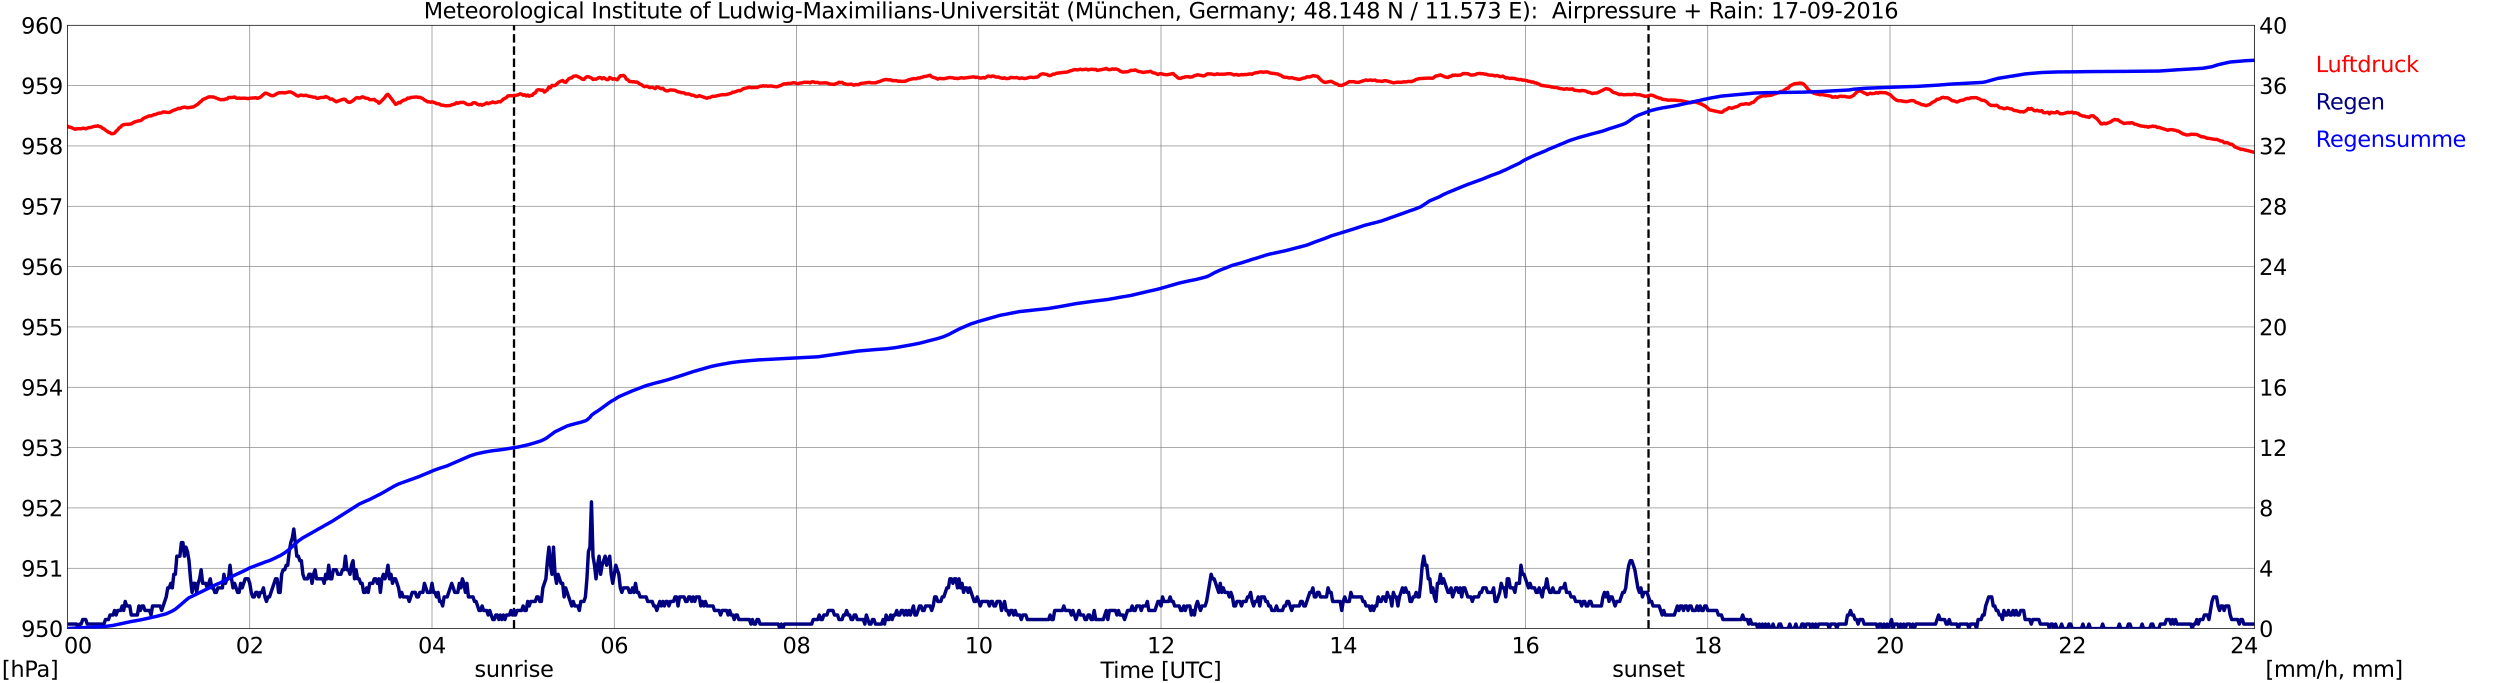 <?xml version="1.0" encoding="utf-8" standalone="no"?>
<!DOCTYPE svg PUBLIC "-//W3C//DTD SVG 1.1//EN"
  "http://www.w3.org/Graphics/SVG/1.1/DTD/svg11.dtd">
<svg xmlns:xlink="http://www.w3.org/1999/xlink" width="1085.4pt" height="296.64pt" viewBox="0 0 1085.4 296.64" xmlns="http://www.w3.org/2000/svg" version="1.1">
 <defs>
  <style type="text/css">*{stroke-linejoin: round; stroke-linecap: butt}</style>
 </defs>
 <g id="figure_1">
  <g id="patch_1">
   <path d="M 0 296.64 
L 1085.4 296.64 
L 1085.4 0 
L 0 0 
z
" style="fill: #ffffff"/>
  </g>
  <g id="axes_1">
   <g id="patch_2">
    <path d="M 29.306 272.909 
L 978.814 272.909 
L 978.814 10.976 
L 29.306 10.976 
z
" style="fill: #ffffff"/>
   </g>
   <g id="patch_3">
    <path d="M 978.814 272.909 
L 978.814 272.909 
L 978.814 10.976 
L 978.814 10.976 
z
" clip-path="url(#p9c85ed4e92)" style="fill: #d3d3d3; opacity: 0.25; stroke: #d3d3d3; stroke-linejoin: miter"/>
   </g>
   <g id="matplotlib.axis_1">
    <g id="xtick_1">
     <g id="line2d_1">
      <path d="M 29.306 272.909 
L 29.306 10.976 
" clip-path="url(#p9c85ed4e92)" style="fill: none; stroke: #808080; stroke-width: 0.3; stroke-linecap: square"/>
     </g>
     <g id="line2d_2"/>
     <g id="text_1">
      <!--    00 -->
      <g transform="translate(18.733 283.627) scale(0.095 -0.095)">
       <defs>
        <path id="DejaVuSans-20" transform="scale(0.016)"/>
        <path id="DejaVuSans-30" d="M 2034 4250 
Q 1547 4250 1301 3770 
Q 1056 3291 1056 2328 
Q 1056 1369 1301 889 
Q 1547 409 2034 409 
Q 2525 409 2770 889 
Q 3016 1369 3016 2328 
Q 3016 3291 2770 3770 
Q 2525 4250 2034 4250 
z
M 2034 4750 
Q 2819 4750 3233 4129 
Q 3647 3509 3647 2328 
Q 3647 1150 3233 529 
Q 2819 -91 2034 -91 
Q 1250 -91 836 529 
Q 422 1150 422 2328 
Q 422 3509 836 4129 
Q 1250 4750 2034 4750 
z
" transform="scale(0.016)"/>
       </defs>
       <use xlink:href="#DejaVuSans-20"/>
       <use xlink:href="#DejaVuSans-20" transform="translate(31.787 0)"/>
       <use xlink:href="#DejaVuSans-20" transform="translate(63.574 0)"/>
       <use xlink:href="#DejaVuSans-30" transform="translate(95.361 0)"/>
       <use xlink:href="#DejaVuSans-30" transform="translate(158.984 0)"/>
      </g>
     </g>
    </g>
    <g id="xtick_2">
     <g id="line2d_3">
      <path d="M 108.431 272.909 
L 108.431 10.976 
" clip-path="url(#p9c85ed4e92)" style="fill: none; stroke: #808080; stroke-width: 0.3; stroke-linecap: square"/>
     </g>
     <g id="line2d_4"/>
     <g id="text_2">
      <!-- 02 -->
      <g transform="translate(102.387 283.627) scale(0.095 -0.095)">
       <defs>
        <path id="DejaVuSans-32" d="M 1228 531 
L 3431 531 
L 3431 0 
L 469 0 
L 469 531 
Q 828 903 1448 1529 
Q 2069 2156 2228 2338 
Q 2531 2678 2651 2914 
Q 2772 3150 2772 3378 
Q 2772 3750 2511 3984 
Q 2250 4219 1831 4219 
Q 1534 4219 1204 4116 
Q 875 4013 500 3803 
L 500 4441 
Q 881 4594 1212 4672 
Q 1544 4750 1819 4750 
Q 2544 4750 2975 4387 
Q 3406 4025 3406 3419 
Q 3406 3131 3298 2873 
Q 3191 2616 2906 2266 
Q 2828 2175 2409 1742 
Q 1991 1309 1228 531 
z
" transform="scale(0.016)"/>
       </defs>
       <use xlink:href="#DejaVuSans-30"/>
       <use xlink:href="#DejaVuSans-32" transform="translate(63.623 0)"/>
      </g>
     </g>
    </g>
    <g id="xtick_3">
     <g id="line2d_5">
      <path d="M 187.557 272.909 
L 187.557 10.976 
" clip-path="url(#p9c85ed4e92)" style="fill: none; stroke: #808080; stroke-width: 0.3; stroke-linecap: square"/>
     </g>
     <g id="line2d_6"/>
     <g id="text_3">
      <!-- 04 -->
      <g transform="translate(181.513 283.627) scale(0.095 -0.095)">
       <defs>
        <path id="DejaVuSans-34" d="M 2419 4116 
L 825 1625 
L 2419 1625 
L 2419 4116 
z
M 2253 4666 
L 3047 4666 
L 3047 1625 
L 3713 1625 
L 3713 1100 
L 3047 1100 
L 3047 0 
L 2419 0 
L 2419 1100 
L 313 1100 
L 313 1709 
L 2253 4666 
z
" transform="scale(0.016)"/>
       </defs>
       <use xlink:href="#DejaVuSans-30"/>
       <use xlink:href="#DejaVuSans-34" transform="translate(63.623 0)"/>
      </g>
     </g>
    </g>
    <g id="xtick_4">
     <g id="line2d_7">
      <path d="M 266.683 272.909 
L 266.683 10.976 
" clip-path="url(#p9c85ed4e92)" style="fill: none; stroke: #808080; stroke-width: 0.3; stroke-linecap: square"/>
     </g>
     <g id="line2d_8"/>
     <g id="text_4">
      <!-- 06 -->
      <g transform="translate(260.638 283.627) scale(0.095 -0.095)">
       <defs>
        <path id="DejaVuSans-36" d="M 2113 2584 
Q 1688 2584 1439 2293 
Q 1191 2003 1191 1497 
Q 1191 994 1439 701 
Q 1688 409 2113 409 
Q 2538 409 2786 701 
Q 3034 994 3034 1497 
Q 3034 2003 2786 2293 
Q 2538 2584 2113 2584 
z
M 3366 4563 
L 3366 3988 
Q 3128 4100 2886 4159 
Q 2644 4219 2406 4219 
Q 1781 4219 1451 3797 
Q 1122 3375 1075 2522 
Q 1259 2794 1537 2939 
Q 1816 3084 2150 3084 
Q 2853 3084 3261 2657 
Q 3669 2231 3669 1497 
Q 3669 778 3244 343 
Q 2819 -91 2113 -91 
Q 1303 -91 875 529 
Q 447 1150 447 2328 
Q 447 3434 972 4092 
Q 1497 4750 2381 4750 
Q 2619 4750 2861 4703 
Q 3103 4656 3366 4563 
z
" transform="scale(0.016)"/>
       </defs>
       <use xlink:href="#DejaVuSans-30"/>
       <use xlink:href="#DejaVuSans-36" transform="translate(63.623 0)"/>
      </g>
     </g>
    </g>
    <g id="xtick_5">
     <g id="line2d_9">
      <path d="M 345.808 272.909 
L 345.808 10.976 
" clip-path="url(#p9c85ed4e92)" style="fill: none; stroke: #808080; stroke-width: 0.3; stroke-linecap: square"/>
     </g>
     <g id="line2d_10"/>
     <g id="text_5">
      <!-- 08 -->
      <g transform="translate(339.764 283.627) scale(0.095 -0.095)">
       <defs>
        <path id="DejaVuSans-38" d="M 2034 2216 
Q 1584 2216 1326 1975 
Q 1069 1734 1069 1313 
Q 1069 891 1326 650 
Q 1584 409 2034 409 
Q 2484 409 2743 651 
Q 3003 894 3003 1313 
Q 3003 1734 2745 1975 
Q 2488 2216 2034 2216 
z
M 1403 2484 
Q 997 2584 770 2862 
Q 544 3141 544 3541 
Q 544 4100 942 4425 
Q 1341 4750 2034 4750 
Q 2731 4750 3128 4425 
Q 3525 4100 3525 3541 
Q 3525 3141 3298 2862 
Q 3072 2584 2669 2484 
Q 3125 2378 3379 2068 
Q 3634 1759 3634 1313 
Q 3634 634 3220 271 
Q 2806 -91 2034 -91 
Q 1263 -91 848 271 
Q 434 634 434 1313 
Q 434 1759 690 2068 
Q 947 2378 1403 2484 
z
M 1172 3481 
Q 1172 3119 1398 2916 
Q 1625 2713 2034 2713 
Q 2441 2713 2670 2916 
Q 2900 3119 2900 3481 
Q 2900 3844 2670 4047 
Q 2441 4250 2034 4250 
Q 1625 4250 1398 4047 
Q 1172 3844 1172 3481 
z
" transform="scale(0.016)"/>
       </defs>
       <use xlink:href="#DejaVuSans-30"/>
       <use xlink:href="#DejaVuSans-38" transform="translate(63.623 0)"/>
      </g>
     </g>
    </g>
    <g id="xtick_6">
     <g id="line2d_11">
      <path d="M 424.934 272.909 
L 424.934 10.976 
" clip-path="url(#p9c85ed4e92)" style="fill: none; stroke: #808080; stroke-width: 0.3; stroke-linecap: square"/>
     </g>
     <g id="line2d_12"/>
     <g id="text_6">
      <!-- 10 -->
      <g transform="translate(418.89 283.627) scale(0.095 -0.095)">
       <defs>
        <path id="DejaVuSans-31" d="M 794 531 
L 1825 531 
L 1825 4091 
L 703 3866 
L 703 4441 
L 1819 4666 
L 2450 4666 
L 2450 531 
L 3481 531 
L 3481 0 
L 794 0 
L 794 531 
z
" transform="scale(0.016)"/>
       </defs>
       <use xlink:href="#DejaVuSans-31"/>
       <use xlink:href="#DejaVuSans-30" transform="translate(63.623 0)"/>
      </g>
     </g>
    </g>
    <g id="xtick_7">
     <g id="line2d_13">
      <path d="M 504.06 272.909 
L 504.06 10.976 
" clip-path="url(#p9c85ed4e92)" style="fill: none; stroke: #808080; stroke-width: 0.3; stroke-linecap: square"/>
     </g>
     <g id="line2d_14"/>
     <g id="text_7">
      <!-- 12 -->
      <g transform="translate(498.015 283.627) scale(0.095 -0.095)">
       <use xlink:href="#DejaVuSans-31"/>
       <use xlink:href="#DejaVuSans-32" transform="translate(63.623 0)"/>
      </g>
     </g>
    </g>
    <g id="xtick_8">
     <g id="line2d_15">
      <path d="M 583.185 272.909 
L 583.185 10.976 
" clip-path="url(#p9c85ed4e92)" style="fill: none; stroke: #808080; stroke-width: 0.3; stroke-linecap: square"/>
     </g>
     <g id="line2d_16"/>
     <g id="text_8">
      <!-- 14 -->
      <g transform="translate(577.141 283.627) scale(0.095 -0.095)">
       <use xlink:href="#DejaVuSans-31"/>
       <use xlink:href="#DejaVuSans-34" transform="translate(63.623 0)"/>
      </g>
     </g>
    </g>
    <g id="xtick_9">
     <g id="line2d_17">
      <path d="M 662.311 272.909 
L 662.311 10.976 
" clip-path="url(#p9c85ed4e92)" style="fill: none; stroke: #808080; stroke-width: 0.3; stroke-linecap: square"/>
     </g>
     <g id="line2d_18"/>
     <g id="text_9">
      <!-- 16 -->
      <g transform="translate(656.267 283.627) scale(0.095 -0.095)">
       <use xlink:href="#DejaVuSans-31"/>
       <use xlink:href="#DejaVuSans-36" transform="translate(63.623 0)"/>
      </g>
     </g>
    </g>
    <g id="xtick_10">
     <g id="line2d_19">
      <path d="M 741.437 272.909 
L 741.437 10.976 
" clip-path="url(#p9c85ed4e92)" style="fill: none; stroke: #808080; stroke-width: 0.3; stroke-linecap: square"/>
     </g>
     <g id="line2d_20"/>
     <g id="text_10">
      <!-- 18 -->
      <g transform="translate(735.392 283.627) scale(0.095 -0.095)">
       <use xlink:href="#DejaVuSans-31"/>
       <use xlink:href="#DejaVuSans-38" transform="translate(63.623 0)"/>
      </g>
     </g>
    </g>
    <g id="xtick_11">
     <g id="line2d_21">
      <path d="M 820.562 272.909 
L 820.562 10.976 
" clip-path="url(#p9c85ed4e92)" style="fill: none; stroke: #808080; stroke-width: 0.3; stroke-linecap: square"/>
     </g>
     <g id="line2d_22"/>
     <g id="text_11">
      <!-- 20 -->
      <g transform="translate(814.518 283.627) scale(0.095 -0.095)">
       <use xlink:href="#DejaVuSans-32"/>
       <use xlink:href="#DejaVuSans-30" transform="translate(63.623 0)"/>
      </g>
     </g>
    </g>
    <g id="xtick_12">
     <g id="line2d_23">
      <path d="M 899.688 272.909 
L 899.688 10.976 
" clip-path="url(#p9c85ed4e92)" style="fill: none; stroke: #808080; stroke-width: 0.3; stroke-linecap: square"/>
     </g>
     <g id="line2d_24"/>
     <g id="text_12">
      <!-- 22 -->
      <g transform="translate(893.644 283.627) scale(0.095 -0.095)">
       <use xlink:href="#DejaVuSans-32"/>
       <use xlink:href="#DejaVuSans-32" transform="translate(63.623 0)"/>
      </g>
     </g>
    </g>
    <g id="xtick_13">
     <g id="line2d_25">
      <path d="M 978.814 272.909 
L 978.814 10.976 
" clip-path="url(#p9c85ed4e92)" style="fill: none; stroke: #808080; stroke-width: 0.3; stroke-linecap: square"/>
     </g>
     <g id="line2d_26"/>
     <g id="text_13">
      <!-- 24    -->
      <g transform="translate(968.241 283.627) scale(0.095 -0.095)">
       <use xlink:href="#DejaVuSans-32"/>
       <use xlink:href="#DejaVuSans-34" transform="translate(63.623 0)"/>
       <use xlink:href="#DejaVuSans-20" transform="translate(127.246 0)"/>
       <use xlink:href="#DejaVuSans-20" transform="translate(159.033 0)"/>
       <use xlink:href="#DejaVuSans-20" transform="translate(190.82 0)"/>
      </g>
     </g>
    </g>
    <g id="text_14">
     <!-- Time [UTC] -->
     <g transform="translate(477.806 294.322) scale(0.095 -0.095)">
      <defs>
       <path id="DejaVuSans-54" d="M -19 4666 
L 3928 4666 
L 3928 4134 
L 2272 4134 
L 2272 0 
L 1638 0 
L 1638 4134 
L -19 4134 
L -19 4666 
z
" transform="scale(0.016)"/>
       <path id="DejaVuSans-69" d="M 603 3500 
L 1178 3500 
L 1178 0 
L 603 0 
L 603 3500 
z
M 603 4863 
L 1178 4863 
L 1178 4134 
L 603 4134 
L 603 4863 
z
" transform="scale(0.016)"/>
       <path id="DejaVuSans-6d" d="M 3328 2828 
Q 3544 3216 3844 3400 
Q 4144 3584 4550 3584 
Q 5097 3584 5394 3201 
Q 5691 2819 5691 2113 
L 5691 0 
L 5113 0 
L 5113 2094 
Q 5113 2597 4934 2840 
Q 4756 3084 4391 3084 
Q 3944 3084 3684 2787 
Q 3425 2491 3425 1978 
L 3425 0 
L 2847 0 
L 2847 2094 
Q 2847 2600 2669 2842 
Q 2491 3084 2119 3084 
Q 1678 3084 1418 2786 
Q 1159 2488 1159 1978 
L 1159 0 
L 581 0 
L 581 3500 
L 1159 3500 
L 1159 2956 
Q 1356 3278 1631 3431 
Q 1906 3584 2284 3584 
Q 2666 3584 2933 3390 
Q 3200 3197 3328 2828 
z
" transform="scale(0.016)"/>
       <path id="DejaVuSans-65" d="M 3597 1894 
L 3597 1613 
L 953 1613 
Q 991 1019 1311 708 
Q 1631 397 2203 397 
Q 2534 397 2845 478 
Q 3156 559 3463 722 
L 3463 178 
Q 3153 47 2828 -22 
Q 2503 -91 2169 -91 
Q 1331 -91 842 396 
Q 353 884 353 1716 
Q 353 2575 817 3079 
Q 1281 3584 2069 3584 
Q 2775 3584 3186 3129 
Q 3597 2675 3597 1894 
z
M 3022 2063 
Q 3016 2534 2758 2815 
Q 2500 3097 2075 3097 
Q 1594 3097 1305 2825 
Q 1016 2553 972 2059 
L 3022 2063 
z
" transform="scale(0.016)"/>
       <path id="DejaVuSans-5b" d="M 550 4863 
L 1875 4863 
L 1875 4416 
L 1125 4416 
L 1125 -397 
L 1875 -397 
L 1875 -844 
L 550 -844 
L 550 4863 
z
" transform="scale(0.016)"/>
       <path id="DejaVuSans-55" d="M 556 4666 
L 1191 4666 
L 1191 1831 
Q 1191 1081 1462 751 
Q 1734 422 2344 422 
Q 2950 422 3222 751 
Q 3494 1081 3494 1831 
L 3494 4666 
L 4128 4666 
L 4128 1753 
Q 4128 841 3676 375 
Q 3225 -91 2344 -91 
Q 1459 -91 1007 375 
Q 556 841 556 1753 
L 556 4666 
z
" transform="scale(0.016)"/>
       <path id="DejaVuSans-43" d="M 4122 4306 
L 4122 3641 
Q 3803 3938 3442 4084 
Q 3081 4231 2675 4231 
Q 1875 4231 1450 3742 
Q 1025 3253 1025 2328 
Q 1025 1406 1450 917 
Q 1875 428 2675 428 
Q 3081 428 3442 575 
Q 3803 722 4122 1019 
L 4122 359 
Q 3791 134 3420 21 
Q 3050 -91 2638 -91 
Q 1578 -91 968 557 
Q 359 1206 359 2328 
Q 359 3453 968 4101 
Q 1578 4750 2638 4750 
Q 3056 4750 3426 4639 
Q 3797 4528 4122 4306 
z
" transform="scale(0.016)"/>
       <path id="DejaVuSans-5d" d="M 1947 4863 
L 1947 -844 
L 622 -844 
L 622 -397 
L 1369 -397 
L 1369 4416 
L 622 4416 
L 622 4863 
L 1947 4863 
z
" transform="scale(0.016)"/>
      </defs>
      <use xlink:href="#DejaVuSans-54"/>
      <use xlink:href="#DejaVuSans-69" transform="translate(57.959 0)"/>
      <use xlink:href="#DejaVuSans-6d" transform="translate(85.742 0)"/>
      <use xlink:href="#DejaVuSans-65" transform="translate(183.154 0)"/>
      <use xlink:href="#DejaVuSans-20" transform="translate(244.678 0)"/>
      <use xlink:href="#DejaVuSans-5b" transform="translate(276.465 0)"/>
      <use xlink:href="#DejaVuSans-55" transform="translate(315.479 0)"/>
      <use xlink:href="#DejaVuSans-54" transform="translate(388.672 0)"/>
      <use xlink:href="#DejaVuSans-43" transform="translate(443.881 0)"/>
      <use xlink:href="#DejaVuSans-5d" transform="translate(513.705 0)"/>
     </g>
    </g>
   </g>
   <g id="matplotlib.axis_2">
    <g id="ytick_1">
     <g id="line2d_27">
      <path d="M 29.306 272.909 
L 978.814 272.909 
" clip-path="url(#p9c85ed4e92)" style="fill: none; stroke: #808080; stroke-width: 0.3; stroke-linecap: square"/>
     </g>
     <g id="line2d_28"/>
     <g id="text_15">
      <!-- 950 -->
      <g transform="translate(9.173 276.518) scale(0.095 -0.095)">
       <defs>
        <path id="DejaVuSans-39" d="M 703 97 
L 703 672 
Q 941 559 1184 500 
Q 1428 441 1663 441 
Q 2288 441 2617 861 
Q 2947 1281 2994 2138 
Q 2813 1869 2534 1725 
Q 2256 1581 1919 1581 
Q 1219 1581 811 2004 
Q 403 2428 403 3163 
Q 403 3881 828 4315 
Q 1253 4750 1959 4750 
Q 2769 4750 3195 4129 
Q 3622 3509 3622 2328 
Q 3622 1225 3098 567 
Q 2575 -91 1691 -91 
Q 1453 -91 1209 -44 
Q 966 3 703 97 
z
M 1959 2075 
Q 2384 2075 2632 2365 
Q 2881 2656 2881 3163 
Q 2881 3666 2632 3958 
Q 2384 4250 1959 4250 
Q 1534 4250 1286 3958 
Q 1038 3666 1038 3163 
Q 1038 2656 1286 2365 
Q 1534 2075 1959 2075 
z
" transform="scale(0.016)"/>
        <path id="DejaVuSans-35" d="M 691 4666 
L 3169 4666 
L 3169 4134 
L 1269 4134 
L 1269 2991 
Q 1406 3038 1543 3061 
Q 1681 3084 1819 3084 
Q 2600 3084 3056 2656 
Q 3513 2228 3513 1497 
Q 3513 744 3044 326 
Q 2575 -91 1722 -91 
Q 1428 -91 1123 -41 
Q 819 9 494 109 
L 494 744 
Q 775 591 1075 516 
Q 1375 441 1709 441 
Q 2250 441 2565 725 
Q 2881 1009 2881 1497 
Q 2881 1984 2565 2268 
Q 2250 2553 1709 2553 
Q 1456 2553 1204 2497 
Q 953 2441 691 2322 
L 691 4666 
z
" transform="scale(0.016)"/>
       </defs>
       <use xlink:href="#DejaVuSans-39"/>
       <use xlink:href="#DejaVuSans-35" transform="translate(63.623 0)"/>
       <use xlink:href="#DejaVuSans-30" transform="translate(127.246 0)"/>
      </g>
     </g>
    </g>
    <g id="ytick_2">
     <g id="line2d_29">
      <path d="M 29.306 246.715 
L 978.814 246.715 
" clip-path="url(#p9c85ed4e92)" style="fill: none; stroke: #808080; stroke-width: 0.3; stroke-linecap: square"/>
     </g>
     <g id="line2d_30"/>
     <g id="text_16">
      <!-- 951 -->
      <g transform="translate(9.173 250.325) scale(0.095 -0.095)">
       <use xlink:href="#DejaVuSans-39"/>
       <use xlink:href="#DejaVuSans-35" transform="translate(63.623 0)"/>
       <use xlink:href="#DejaVuSans-31" transform="translate(127.246 0)"/>
      </g>
     </g>
    </g>
    <g id="ytick_3">
     <g id="line2d_31">
      <path d="M 29.306 220.522 
L 978.814 220.522 
" clip-path="url(#p9c85ed4e92)" style="fill: none; stroke: #808080; stroke-width: 0.3; stroke-linecap: square"/>
     </g>
     <g id="line2d_32"/>
     <g id="text_17">
      <!-- 952 -->
      <g transform="translate(9.173 224.131) scale(0.095 -0.095)">
       <use xlink:href="#DejaVuSans-39"/>
       <use xlink:href="#DejaVuSans-35" transform="translate(63.623 0)"/>
       <use xlink:href="#DejaVuSans-32" transform="translate(127.246 0)"/>
      </g>
     </g>
    </g>
    <g id="ytick_4">
     <g id="line2d_33">
      <path d="M 29.306 194.329 
L 978.814 194.329 
" clip-path="url(#p9c85ed4e92)" style="fill: none; stroke: #808080; stroke-width: 0.3; stroke-linecap: square"/>
     </g>
     <g id="line2d_34"/>
     <g id="text_18">
      <!-- 953 -->
      <g transform="translate(9.173 197.938) scale(0.095 -0.095)">
       <defs>
        <path id="DejaVuSans-33" d="M 2597 2516 
Q 3050 2419 3304 2112 
Q 3559 1806 3559 1356 
Q 3559 666 3084 287 
Q 2609 -91 1734 -91 
Q 1441 -91 1130 -33 
Q 819 25 488 141 
L 488 750 
Q 750 597 1062 519 
Q 1375 441 1716 441 
Q 2309 441 2620 675 
Q 2931 909 2931 1356 
Q 2931 1769 2642 2001 
Q 2353 2234 1838 2234 
L 1294 2234 
L 1294 2753 
L 1863 2753 
Q 2328 2753 2575 2939 
Q 2822 3125 2822 3475 
Q 2822 3834 2567 4026 
Q 2313 4219 1838 4219 
Q 1578 4219 1281 4162 
Q 984 4106 628 3988 
L 628 4550 
Q 988 4650 1302 4700 
Q 1616 4750 1894 4750 
Q 2613 4750 3031 4423 
Q 3450 4097 3450 3541 
Q 3450 3153 3228 2886 
Q 3006 2619 2597 2516 
z
" transform="scale(0.016)"/>
       </defs>
       <use xlink:href="#DejaVuSans-39"/>
       <use xlink:href="#DejaVuSans-35" transform="translate(63.623 0)"/>
       <use xlink:href="#DejaVuSans-33" transform="translate(127.246 0)"/>
      </g>
     </g>
    </g>
    <g id="ytick_5">
     <g id="line2d_35">
      <path d="M 29.306 168.136 
L 978.814 168.136 
" clip-path="url(#p9c85ed4e92)" style="fill: none; stroke: #808080; stroke-width: 0.3; stroke-linecap: square"/>
     </g>
     <g id="line2d_36"/>
     <g id="text_19">
      <!-- 954 -->
      <g transform="translate(9.173 171.745) scale(0.095 -0.095)">
       <use xlink:href="#DejaVuSans-39"/>
       <use xlink:href="#DejaVuSans-35" transform="translate(63.623 0)"/>
       <use xlink:href="#DejaVuSans-34" transform="translate(127.246 0)"/>
      </g>
     </g>
    </g>
    <g id="ytick_6">
     <g id="line2d_37">
      <path d="M 29.306 141.942 
L 978.814 141.942 
" clip-path="url(#p9c85ed4e92)" style="fill: none; stroke: #808080; stroke-width: 0.3; stroke-linecap: square"/>
     </g>
     <g id="line2d_38"/>
     <g id="text_20">
      <!-- 955 -->
      <g transform="translate(9.173 145.551) scale(0.095 -0.095)">
       <use xlink:href="#DejaVuSans-39"/>
       <use xlink:href="#DejaVuSans-35" transform="translate(63.623 0)"/>
       <use xlink:href="#DejaVuSans-35" transform="translate(127.246 0)"/>
      </g>
     </g>
    </g>
    <g id="ytick_7">
     <g id="line2d_39">
      <path d="M 29.306 115.749 
L 978.814 115.749 
" clip-path="url(#p9c85ed4e92)" style="fill: none; stroke: #808080; stroke-width: 0.3; stroke-linecap: square"/>
     </g>
     <g id="line2d_40"/>
     <g id="text_21">
      <!-- 956 -->
      <g transform="translate(9.173 119.358) scale(0.095 -0.095)">
       <use xlink:href="#DejaVuSans-39"/>
       <use xlink:href="#DejaVuSans-35" transform="translate(63.623 0)"/>
       <use xlink:href="#DejaVuSans-36" transform="translate(127.246 0)"/>
      </g>
     </g>
    </g>
    <g id="ytick_8">
     <g id="line2d_41">
      <path d="M 29.306 89.556 
L 978.814 89.556 
" clip-path="url(#p9c85ed4e92)" style="fill: none; stroke: #808080; stroke-width: 0.3; stroke-linecap: square"/>
     </g>
     <g id="line2d_42"/>
     <g id="text_22">
      <!-- 957 -->
      <g transform="translate(9.173 93.165) scale(0.095 -0.095)">
       <defs>
        <path id="DejaVuSans-37" d="M 525 4666 
L 3525 4666 
L 3525 4397 
L 1831 0 
L 1172 0 
L 2766 4134 
L 525 4134 
L 525 4666 
z
" transform="scale(0.016)"/>
       </defs>
       <use xlink:href="#DejaVuSans-39"/>
       <use xlink:href="#DejaVuSans-35" transform="translate(63.623 0)"/>
       <use xlink:href="#DejaVuSans-37" transform="translate(127.246 0)"/>
      </g>
     </g>
    </g>
    <g id="ytick_9">
     <g id="line2d_43">
      <path d="M 29.306 63.362 
L 978.814 63.362 
" clip-path="url(#p9c85ed4e92)" style="fill: none; stroke: #808080; stroke-width: 0.3; stroke-linecap: square"/>
     </g>
     <g id="line2d_44"/>
     <g id="text_23">
      <!-- 958 -->
      <g transform="translate(9.173 66.972) scale(0.095 -0.095)">
       <use xlink:href="#DejaVuSans-39"/>
       <use xlink:href="#DejaVuSans-35" transform="translate(63.623 0)"/>
       <use xlink:href="#DejaVuSans-38" transform="translate(127.246 0)"/>
      </g>
     </g>
    </g>
    <g id="ytick_10">
     <g id="line2d_45">
      <path d="M 29.306 37.169 
L 978.814 37.169 
" clip-path="url(#p9c85ed4e92)" style="fill: none; stroke: #808080; stroke-width: 0.3; stroke-linecap: square"/>
     </g>
     <g id="line2d_46"/>
     <g id="text_24">
      <!-- 959 -->
      <g transform="translate(9.173 40.778) scale(0.095 -0.095)">
       <use xlink:href="#DejaVuSans-39"/>
       <use xlink:href="#DejaVuSans-35" transform="translate(63.623 0)"/>
       <use xlink:href="#DejaVuSans-39" transform="translate(127.246 0)"/>
      </g>
     </g>
    </g>
    <g id="ytick_11">
     <g id="line2d_47">
      <path d="M 29.306 10.976 
L 978.814 10.976 
" clip-path="url(#p9c85ed4e92)" style="fill: none; stroke: #808080; stroke-width: 0.3; stroke-linecap: square"/>
     </g>
     <g id="line2d_48"/>
     <g id="text_25">
      <!-- 960 -->
      <g transform="translate(9.173 14.585) scale(0.095 -0.095)">
       <use xlink:href="#DejaVuSans-39"/>
       <use xlink:href="#DejaVuSans-36" transform="translate(63.623 0)"/>
       <use xlink:href="#DejaVuSans-30" transform="translate(127.246 0)"/>
      </g>
     </g>
    </g>
   </g>
   <g id="line2d_49">
    <path d="M 223.164 272.909 
L 223.164 10.976 
" clip-path="url(#p9c85ed4e92)" style="fill: none; stroke-dasharray: 3.7,1.6; stroke-dashoffset: 0; stroke: #000000"/>
   </g>
   <g id="line2d_50">
    <path d="M 715.721 272.909 
L 715.721 10.976 
" clip-path="url(#p9c85ed4e92)" style="fill: none; stroke-dasharray: 3.7,1.6; stroke-dashoffset: 0; stroke: #000000"/>
   </g>
   <g id="line2d_51">
    <path d="M 29.306 54.806 
L 29.965 55.177 
L 30.625 55.242 
L 32.603 56.133 
L 33.262 55.923 
L 34.581 55.871 
L 35.24 55.923 
L 35.9 55.661 
L 36.559 55.714 
L 37.218 55.923 
L 38.537 55.4 
L 39.197 55.4 
L 40.515 54.98 
L 41.175 54.823 
L 41.834 54.823 
L 42.493 54.614 
L 43.153 54.98 
L 43.812 55.033 
L 44.472 55.661 
L 45.131 55.976 
L 47.109 57.443 
L 47.768 57.652 
L 48.428 58.071 
L 49.087 58.019 
L 49.747 57.757 
L 50.406 56.971 
L 51.065 56.395 
L 51.725 55.557 
L 52.384 55.085 
L 53.043 54.352 
L 54.362 53.985 
L 55.681 53.985 
L 57 53.776 
L 58.319 52.99 
L 60.297 52.413 
L 60.956 52.413 
L 61.615 51.994 
L 62.275 51.366 
L 64.912 50.266 
L 65.572 50.37 
L 66.89 49.742 
L 67.55 49.689 
L 68.869 49.113 
L 69.528 49.113 
L 70.187 48.956 
L 70.847 48.589 
L 73.484 48.851 
L 74.803 48.118 
L 76.781 47.384 
L 77.441 47.018 
L 78.1 47.175 
L 78.759 46.808 
L 80.078 46.494 
L 81.397 46.808 
L 84.034 46.389 
L 85.353 45.551 
L 86.013 45.132 
L 86.672 44.451 
L 87.331 43.979 
L 87.991 43.246 
L 89.969 42.408 
L 90.628 42.041 
L 92.606 42.093 
L 95.903 43.351 
L 96.563 43.193 
L 97.222 43.298 
L 97.881 42.984 
L 98.541 42.984 
L 99.2 42.355 
L 101.178 42.303 
L 101.838 42.093 
L 102.497 42.565 
L 103.156 42.67 
L 103.816 42.565 
L 104.475 42.67 
L 106.453 42.617 
L 107.772 42.827 
L 108.431 42.617 
L 110.41 42.512 
L 111.069 42.408 
L 111.728 42.722 
L 113.047 42.198 
L 114.366 41.046 
L 115.025 40.469 
L 115.685 40.469 
L 117.663 41.465 
L 118.322 41.569 
L 118.982 41.412 
L 120.3 40.627 
L 120.96 40.312 
L 122.938 40.207 
L 123.597 40.365 
L 125.575 39.893 
L 126.235 39.945 
L 126.894 40.207 
L 128.872 41.517 
L 129.532 41.727 
L 130.191 41.36 
L 130.85 41.255 
L 131.51 41.465 
L 132.169 41.465 
L 132.829 41.308 
L 133.488 41.622 
L 135.466 42.041 
L 136.125 42.198 
L 136.785 42.198 
L 137.444 42.617 
L 138.104 42.722 
L 138.763 42.408 
L 139.422 42.303 
L 140.741 42.303 
L 141.4 41.884 
L 142.719 42.512 
L 143.379 43.089 
L 144.038 42.932 
L 145.357 43.77 
L 146.016 44.189 
L 147.335 43.665 
L 148.654 43.193 
L 149.313 43.036 
L 149.972 43.246 
L 150.632 43.979 
L 151.291 44.398 
L 151.951 44.451 
L 153.269 43.665 
L 154.588 42.512 
L 155.247 42.355 
L 155.907 42.617 
L 156.566 42.46 
L 157.226 42.041 
L 157.885 42.198 
L 158.544 42.565 
L 159.863 42.774 
L 160.523 43.298 
L 161.841 43.246 
L 162.501 43.141 
L 163.16 43.822 
L 163.819 43.979 
L 164.479 44.817 
L 165.138 44.346 
L 167.116 42.303 
L 167.776 41.255 
L 168.435 40.941 
L 169.754 42.617 
L 171.073 44.346 
L 171.732 45.289 
L 172.391 45.079 
L 173.051 44.451 
L 173.71 44.66 
L 174.37 43.979 
L 175.029 43.56 
L 176.348 43.193 
L 177.007 42.565 
L 177.666 42.67 
L 178.326 42.303 
L 180.963 42.093 
L 181.623 42.303 
L 182.282 42.25 
L 183.601 42.827 
L 184.26 43.403 
L 184.92 43.717 
L 185.579 44.189 
L 186.238 44.189 
L 186.898 44.398 
L 187.557 44.189 
L 188.876 44.608 
L 189.535 45.027 
L 190.195 45.027 
L 190.854 45.184 
L 191.513 45.656 
L 192.173 45.656 
L 193.492 45.918 
L 195.47 45.813 
L 196.129 45.498 
L 197.448 45.184 
L 198.107 44.608 
L 198.767 44.87 
L 199.426 44.556 
L 200.085 44.451 
L 201.404 44.451 
L 202.723 45.289 
L 203.382 45.446 
L 204.042 45.289 
L 204.701 45.289 
L 205.36 44.66 
L 206.02 44.556 
L 206.679 44.817 
L 207.339 45.289 
L 207.998 45.551 
L 208.657 45.341 
L 209.317 45.708 
L 209.976 45.341 
L 210.635 45.132 
L 211.295 44.66 
L 211.954 45.027 
L 212.614 44.713 
L 213.273 44.608 
L 213.932 44.241 
L 214.592 44.556 
L 215.251 44.556 
L 216.57 44.136 
L 217.229 44.241 
L 218.548 43.036 
L 219.867 42.355 
L 220.526 41.622 
L 221.845 41.517 
L 222.504 41.569 
L 223.164 41.412 
L 223.823 41.465 
L 225.142 41.098 
L 225.801 40.731 
L 226.461 40.888 
L 227.12 41.36 
L 227.779 41.15 
L 228.439 41.674 
L 229.098 41.255 
L 229.757 41.779 
L 230.417 41.412 
L 231.076 41.412 
L 231.736 40.574 
L 232.395 40.365 
L 233.054 39.212 
L 233.714 38.95 
L 234.373 39.003 
L 235.033 39.212 
L 235.692 39.107 
L 236.351 39.998 
L 237.011 39.422 
L 237.67 39.003 
L 238.329 37.693 
L 238.989 38.112 
L 239.648 37.064 
L 240.308 37.169 
L 240.967 37.117 
L 241.626 36.645 
L 242.286 35.912 
L 242.945 35.493 
L 244.264 34.916 
L 244.923 35.545 
L 245.583 35.755 
L 246.901 34.235 
L 247.561 33.869 
L 248.22 33.816 
L 248.88 33.135 
L 250.198 32.926 
L 252.176 33.921 
L 252.836 34.393 
L 253.495 34.497 
L 254.155 33.764 
L 254.814 33.292 
L 255.473 33.292 
L 256.792 33.869 
L 257.451 34.497 
L 258.111 34.34 
L 258.77 34.393 
L 260.089 33.659 
L 260.748 33.659 
L 261.408 34.235 
L 262.067 33.711 
L 263.386 34.55 
L 264.045 34.55 
L 264.705 33.607 
L 266.023 34.393 
L 266.683 34.131 
L 268.002 34.654 
L 269.32 32.873 
L 269.98 32.926 
L 270.639 32.716 
L 271.298 33.188 
L 271.958 34.393 
L 272.617 34.654 
L 273.277 35.388 
L 273.936 35.388 
L 274.595 35.545 
L 275.255 35.44 
L 275.914 35.702 
L 276.573 35.597 
L 277.892 36.54 
L 278.552 36.802 
L 279.211 37.326 
L 279.87 37.64 
L 280.53 37.431 
L 281.189 37.483 
L 281.849 38.007 
L 282.508 38.007 
L 283.167 37.85 
L 284.486 38.479 
L 285.145 37.745 
L 285.805 37.798 
L 286.464 38.269 
L 287.124 38.531 
L 287.783 38.321 
L 288.442 39.003 
L 289.102 39.369 
L 289.761 39.474 
L 291.08 39.055 
L 292.399 39.16 
L 293.058 39.212 
L 294.377 39.893 
L 295.036 39.945 
L 295.696 40.207 
L 297.014 40.312 
L 297.674 40.784 
L 298.992 40.784 
L 299.652 40.993 
L 300.311 41.36 
L 300.971 41.308 
L 302.289 41.936 
L 302.949 41.884 
L 303.608 41.517 
L 306.905 42.67 
L 307.564 42.355 
L 308.224 42.355 
L 308.883 41.989 
L 309.543 41.779 
L 310.202 41.831 
L 313.499 41.098 
L 314.818 41.098 
L 315.477 41.046 
L 317.455 40.469 
L 318.114 39.998 
L 318.774 39.998 
L 320.752 39.264 
L 321.411 39.422 
L 322.73 38.479 
L 324.708 38.06 
L 325.368 37.798 
L 326.027 38.06 
L 328.005 37.955 
L 328.665 38.007 
L 329.983 37.431 
L 330.643 37.431 
L 331.302 37.221 
L 331.961 37.379 
L 332.621 37.274 
L 333.28 37.431 
L 334.599 37.326 
L 337.236 37.693 
L 339.215 37.012 
L 339.874 36.593 
L 340.533 36.383 
L 341.193 36.488 
L 341.852 36.226 
L 343.171 36.226 
L 344.49 35.912 
L 345.149 35.964 
L 345.808 36.278 
L 346.468 36.331 
L 347.127 36.121 
L 348.446 35.912 
L 349.105 35.702 
L 351.083 35.755 
L 351.743 35.964 
L 352.402 35.545 
L 353.062 35.493 
L 353.721 35.807 
L 355.04 35.755 
L 355.699 36.069 
L 358.337 35.964 
L 358.996 36.016 
L 360.315 36.488 
L 362.293 36.645 
L 362.952 36.278 
L 363.612 36.121 
L 364.271 35.702 
L 364.93 35.859 
L 365.59 35.755 
L 366.249 36.278 
L 366.909 36.383 
L 367.568 36.645 
L 368.887 36.645 
L 369.546 36.488 
L 370.206 36.802 
L 370.865 36.959 
L 371.524 36.698 
L 372.843 36.75 
L 373.502 36.278 
L 377.459 35.755 
L 378.118 35.964 
L 380.096 35.964 
L 381.415 35.493 
L 382.074 35.335 
L 383.393 34.759 
L 384.712 34.497 
L 386.031 34.707 
L 386.69 34.654 
L 387.349 35.021 
L 388.668 35.021 
L 389.328 35.021 
L 389.987 35.335 
L 390.646 35.178 
L 391.306 35.335 
L 392.624 35.283 
L 393.284 35.178 
L 394.603 34.602 
L 396.581 34.131 
L 397.899 34.183 
L 398.559 33.816 
L 399.218 33.921 
L 399.878 33.607 
L 400.537 33.502 
L 401.196 33.188 
L 401.856 33.188 
L 403.834 32.664 
L 404.493 33.345 
L 406.471 33.973 
L 407.131 34.34 
L 407.79 34.026 
L 409.109 34.131 
L 409.768 34.183 
L 412.406 33.607 
L 413.065 33.764 
L 413.725 33.764 
L 414.384 34.026 
L 415.043 33.973 
L 415.703 34.131 
L 417.022 33.816 
L 417.681 33.764 
L 418.34 33.921 
L 422.297 33.397 
L 422.956 33.397 
L 423.615 33.659 
L 424.275 33.502 
L 425.593 33.921 
L 426.253 33.869 
L 426.912 33.659 
L 427.572 33.869 
L 428.89 33.03 
L 429.55 33.083 
L 430.209 33.292 
L 430.869 32.978 
L 431.528 33.083 
L 432.187 33.397 
L 432.847 33.502 
L 433.506 33.397 
L 434.165 33.764 
L 435.484 34.026 
L 436.144 33.764 
L 436.803 34.131 
L 438.122 34.026 
L 438.781 33.607 
L 440.1 33.711 
L 440.759 33.764 
L 441.419 33.659 
L 442.737 34.078 
L 443.397 33.816 
L 444.716 34.078 
L 445.375 34.026 
L 447.353 33.502 
L 448.672 33.659 
L 450.65 33.345 
L 451.309 32.664 
L 451.969 32.245 
L 452.628 32.035 
L 454.606 32.349 
L 455.266 32.769 
L 455.925 32.821 
L 456.584 32.559 
L 457.244 32.14 
L 457.903 32.192 
L 458.563 31.826 
L 461.859 31.406 
L 463.178 31.302 
L 463.838 31.145 
L 464.497 30.778 
L 465.156 30.673 
L 466.475 30.202 
L 467.794 30.359 
L 469.113 30.044 
L 469.772 30.254 
L 471.75 30.044 
L 472.409 30.359 
L 473.069 30.149 
L 474.388 30.044 
L 475.047 30.254 
L 475.706 30.097 
L 476.366 30.568 
L 479.663 29.94 
L 480.322 29.678 
L 480.981 30.149 
L 481.641 30.254 
L 482.3 30.149 
L 482.96 29.887 
L 483.619 30.097 
L 484.278 29.887 
L 485.597 30.306 
L 486.256 30.83 
L 486.916 31.145 
L 487.575 31.302 
L 488.894 31.197 
L 489.553 31.145 
L 490.213 30.935 
L 490.872 30.516 
L 492.191 30.568 
L 492.85 30.359 
L 494.169 30.987 
L 495.488 31.197 
L 496.147 31.459 
L 497.466 31.249 
L 498.785 31.145 
L 499.444 30.935 
L 500.763 31.668 
L 501.422 31.721 
L 502.741 32.349 
L 503.4 32.035 
L 504.06 31.983 
L 505.379 32.349 
L 506.697 32.454 
L 509.335 31.93 
L 509.994 32.611 
L 510.654 33.083 
L 511.313 33.764 
L 511.972 34.026 
L 512.632 34.026 
L 513.291 33.659 
L 513.95 33.607 
L 514.61 33.345 
L 515.929 33.292 
L 516.588 33.502 
L 517.907 33.292 
L 518.566 32.821 
L 519.226 32.769 
L 519.885 32.454 
L 522.522 32.978 
L 523.182 32.769 
L 523.841 32.245 
L 524.501 32.035 
L 525.16 32.14 
L 525.819 32.087 
L 527.138 32.402 
L 527.797 32.297 
L 528.457 32.035 
L 529.116 32.245 
L 531.754 32.192 
L 533.073 31.983 
L 534.391 32.035 
L 535.71 32.507 
L 537.029 32.349 
L 537.688 32.664 
L 539.007 32.349 
L 539.666 32.454 
L 540.326 32.349 
L 540.985 32.402 
L 542.304 32.14 
L 542.963 32.087 
L 543.623 32.245 
L 544.282 31.826 
L 545.601 31.511 
L 546.26 31.459 
L 546.919 31.249 
L 547.579 31.197 
L 548.238 31.354 
L 550.216 31.197 
L 551.535 31.721 
L 554.832 32.14 
L 555.491 32.559 
L 556.151 32.664 
L 556.81 33.24 
L 557.47 33.502 
L 558.129 33.607 
L 558.788 33.554 
L 559.448 33.816 
L 560.107 33.869 
L 560.766 33.711 
L 562.085 34.078 
L 564.063 34.497 
L 566.042 33.869 
L 566.701 33.816 
L 567.36 33.345 
L 568.679 33.397 
L 569.998 32.873 
L 571.976 33.135 
L 573.295 34.497 
L 573.954 35.126 
L 574.613 35.545 
L 575.273 35.807 
L 577.91 35.283 
L 579.889 36.331 
L 580.548 36.488 
L 581.207 37.012 
L 582.526 37.117 
L 584.504 36.226 
L 585.823 35.44 
L 587.142 35.493 
L 587.801 35.44 
L 588.46 35.702 
L 589.779 35.755 
L 593.076 34.707 
L 593.736 34.916 
L 595.054 34.707 
L 595.714 34.916 
L 597.032 34.759 
L 597.692 35.178 
L 599.011 35.178 
L 599.67 35.335 
L 600.329 35.283 
L 600.989 35.021 
L 601.648 35.021 
L 604.286 35.755 
L 604.945 35.964 
L 606.923 35.65 
L 608.242 35.755 
L 609.561 35.493 
L 610.22 35.597 
L 611.539 35.335 
L 612.858 35.44 
L 614.176 34.864 
L 614.836 34.497 
L 616.154 34.131 
L 620.111 33.921 
L 622.089 33.973 
L 622.748 33.397 
L 623.408 32.978 
L 624.067 32.926 
L 625.386 32.507 
L 627.364 33.397 
L 628.683 33.659 
L 629.342 33.135 
L 630.001 33.135 
L 630.661 32.611 
L 631.32 32.769 
L 631.98 32.559 
L 632.639 32.769 
L 633.298 32.611 
L 633.958 32.664 
L 635.276 31.93 
L 637.255 31.983 
L 638.573 32.611 
L 639.892 32.507 
L 640.552 32.402 
L 641.211 32.035 
L 642.53 31.878 
L 643.189 32.035 
L 643.848 31.983 
L 644.508 32.192 
L 645.167 32.192 
L 645.827 32.454 
L 647.145 32.664 
L 647.805 32.611 
L 649.123 32.978 
L 649.783 32.769 
L 650.442 32.926 
L 651.102 33.24 
L 651.761 33.24 
L 652.42 33.03 
L 653.739 33.869 
L 654.399 33.764 
L 655.717 34.078 
L 656.377 33.921 
L 657.036 34.078 
L 657.695 34.078 
L 658.355 34.34 
L 659.674 34.602 
L 660.333 34.497 
L 660.992 34.812 
L 661.652 34.759 
L 662.311 34.969 
L 662.97 35.021 
L 663.63 35.335 
L 664.289 35.388 
L 664.949 35.65 
L 665.608 35.545 
L 666.267 35.964 
L 666.927 36.016 
L 668.246 36.54 
L 668.905 37.012 
L 670.224 37.221 
L 672.202 37.483 
L 672.861 37.483 
L 673.521 37.798 
L 674.18 37.798 
L 674.839 38.007 
L 675.499 37.955 
L 677.477 38.479 
L 678.136 38.531 
L 678.796 38.741 
L 679.455 38.741 
L 680.114 38.479 
L 680.774 38.688 
L 681.433 38.741 
L 682.752 38.583 
L 683.411 39.16 
L 686.049 39.474 
L 686.708 39.264 
L 688.027 39.422 
L 688.686 39.631 
L 689.346 39.998 
L 690.005 40.05 
L 691.324 40.627 
L 691.983 40.417 
L 693.302 40.365 
L 697.258 38.479 
L 698.577 38.793 
L 699.236 39.107 
L 699.896 39.736 
L 700.555 40.207 
L 701.215 40.26 
L 703.193 41.098 
L 703.852 40.888 
L 704.511 41.098 
L 705.171 41.15 
L 706.49 41.046 
L 707.808 41.046 
L 708.468 41.098 
L 709.786 40.836 
L 710.446 41.098 
L 711.765 41.098 
L 714.402 41.884 
L 716.38 41.36 
L 717.04 41.308 
L 718.358 41.727 
L 719.018 42.146 
L 719.677 42.303 
L 720.337 42.617 
L 720.996 42.617 
L 721.655 43.089 
L 723.633 43.351 
L 724.293 43.508 
L 725.612 43.403 
L 726.271 43.508 
L 726.93 43.455 
L 728.249 43.613 
L 729.568 43.665 
L 733.524 44.503 
L 734.184 44.608 
L 734.843 44.241 
L 735.502 44.346 
L 736.162 44.241 
L 736.821 44.556 
L 737.48 44.713 
L 738.14 45.079 
L 738.799 45.184 
L 739.459 45.656 
L 740.118 45.918 
L 741.437 46.913 
L 742.096 47.646 
L 743.415 47.961 
L 747.371 48.799 
L 748.031 48.485 
L 748.69 47.803 
L 749.349 47.699 
L 750.668 46.756 
L 751.987 47.018 
L 753.306 46.441 
L 753.965 46.337 
L 754.624 46.075 
L 755.284 45.603 
L 755.943 45.289 
L 757.262 45.237 
L 757.921 44.975 
L 759.24 45.237 
L 759.899 44.975 
L 760.559 44.556 
L 761.218 44.451 
L 763.196 42.46 
L 763.856 42.198 
L 764.515 41.779 
L 765.834 41.517 
L 766.493 41.674 
L 767.153 41.517 
L 768.471 41.412 
L 769.131 41.308 
L 769.79 40.993 
L 771.109 40.574 
L 771.768 40.312 
L 772.428 40.207 
L 773.087 39.684 
L 773.746 39.736 
L 775.725 38.426 
L 776.384 38.269 
L 777.043 37.326 
L 779.021 36.383 
L 781.659 36.069 
L 782.318 36.174 
L 782.978 36.488 
L 783.637 37.117 
L 784.956 38.688 
L 785.615 39.369 
L 787.593 40.522 
L 790.231 41.15 
L 790.89 41.046 
L 794.847 41.727 
L 795.506 42.198 
L 796.165 42.146 
L 796.825 41.936 
L 797.484 42.25 
L 798.803 41.779 
L 799.462 41.779 
L 800.122 41.936 
L 800.781 41.779 
L 801.44 42.041 
L 802.759 42.146 
L 803.419 42.146 
L 804.737 41.412 
L 806.056 40.05 
L 807.375 39.264 
L 808.694 39.998 
L 809.353 40.365 
L 810.012 40.522 
L 810.672 41.046 
L 811.99 40.469 
L 812.65 40.679 
L 813.969 40.522 
L 814.628 40.207 
L 815.287 40.469 
L 815.947 40.155 
L 818.584 40.26 
L 820.562 41.046 
L 821.881 42.355 
L 823.2 43.403 
L 823.859 43.665 
L 824.519 43.77 
L 825.178 43.717 
L 826.497 44.032 
L 827.816 44.136 
L 829.794 43.665 
L 830.453 43.665 
L 831.112 43.874 
L 831.772 44.398 
L 833.091 44.817 
L 834.409 45.498 
L 835.069 45.446 
L 835.728 45.76 
L 836.388 45.865 
L 837.047 45.551 
L 837.706 45.394 
L 839.025 44.398 
L 839.684 44.136 
L 840.344 43.717 
L 841.003 43.089 
L 841.663 43.089 
L 842.322 42.827 
L 842.981 42.408 
L 843.641 42.25 
L 844.3 42.46 
L 845.619 42.46 
L 846.938 43.298 
L 847.597 43.77 
L 848.256 43.77 
L 849.575 44.294 
L 850.235 44.084 
L 850.894 43.717 
L 851.553 43.508 
L 852.213 43.508 
L 853.531 42.879 
L 854.191 42.722 
L 854.85 42.827 
L 855.51 42.46 
L 857.488 42.408 
L 858.147 42.408 
L 858.806 42.774 
L 859.466 42.984 
L 860.125 43.403 
L 860.785 43.56 
L 861.444 43.56 
L 862.763 44.451 
L 863.422 45.184 
L 864.082 45.603 
L 864.741 45.813 
L 865.4 45.76 
L 866.06 45.865 
L 866.719 45.656 
L 867.378 46.022 
L 868.038 46.703 
L 869.357 46.913 
L 870.016 47.227 
L 870.675 47.122 
L 871.335 46.808 
L 872.653 47.227 
L 873.313 47.227 
L 873.972 47.699 
L 874.632 48.013 
L 875.291 48.013 
L 877.269 48.589 
L 877.929 48.432 
L 878.588 48.642 
L 879.907 47.856 
L 880.566 47.07 
L 881.225 47.437 
L 881.885 47.07 
L 883.204 48.065 
L 883.863 48.065 
L 884.522 47.856 
L 885.182 48.223 
L 885.841 48.275 
L 886.5 48.065 
L 887.16 48.904 
L 887.819 48.956 
L 889.138 48.746 
L 889.797 49.427 
L 890.457 48.746 
L 891.775 48.956 
L 892.435 48.956 
L 893.094 48.432 
L 894.413 49.375 
L 895.732 49.375 
L 897.71 48.746 
L 898.369 48.904 
L 899.688 48.694 
L 900.347 49.113 
L 901.007 48.904 
L 901.666 49.166 
L 902.326 49.27 
L 902.985 49.951 
L 903.644 50.108 
L 904.304 50.423 
L 904.963 50.37 
L 905.622 50.737 
L 906.282 50.685 
L 906.941 50.999 
L 907.601 50.37 
L 908.26 50.266 
L 908.919 50.318 
L 909.579 51.051 
L 910.238 51.366 
L 912.216 53.776 
L 912.876 53.776 
L 913.535 53.461 
L 914.194 53.776 
L 916.173 52.99 
L 917.491 52.152 
L 918.151 51.837 
L 918.81 52.047 
L 919.469 51.994 
L 920.129 52.518 
L 922.107 53.618 
L 923.426 53.409 
L 924.085 53.356 
L 924.745 53.461 
L 925.404 53.252 
L 926.063 53.461 
L 926.723 53.88 
L 927.382 53.985 
L 929.36 54.666 
L 930.679 54.823 
L 931.338 54.98 
L 931.998 54.928 
L 932.657 55.242 
L 933.316 54.928 
L 933.976 54.98 
L 934.635 54.719 
L 935.295 54.928 
L 935.954 54.876 
L 936.613 55.347 
L 937.273 55.295 
L 941.229 56.552 
L 941.888 56.29 
L 943.207 56.29 
L 943.867 56.5 
L 944.526 56.552 
L 945.185 56.866 
L 945.845 56.971 
L 947.823 58.176 
L 948.482 58.281 
L 949.142 58.595 
L 950.46 58.543 
L 951.12 58.281 
L 953.757 58.386 
L 955.735 59.381 
L 956.395 59.381 
L 957.054 59.538 
L 958.373 60.062 
L 959.032 60.062 
L 961.01 60.429 
L 961.67 60.533 
L 962.329 60.481 
L 964.307 61.267 
L 964.967 61.319 
L 965.626 61.948 
L 966.945 61.948 
L 967.604 62.21 
L 968.264 62.629 
L 968.923 62.577 
L 969.582 63.1 
L 970.242 63.781 
L 972.22 64.515 
L 972.879 64.829 
L 973.539 64.829 
L 978.154 65.982 
L 978.154 65.982 
" clip-path="url(#p9c85ed4e92)" style="fill: none; stroke: #ff0000; stroke-width: 1.5; stroke-linecap: square"/>
   </g>
   <g id="patch_4">
    <path d="M 29.306 272.909 
L 29.306 10.976 
" style="fill: none; stroke: #000000; stroke-width: 0.3; stroke-linejoin: miter; stroke-linecap: square"/>
   </g>
   <g id="patch_5">
    <path d="M 29.306 272.909 
L 978.814 272.909 
" style="fill: none; stroke: #000000; stroke-width: 0.3; stroke-linejoin: miter; stroke-linecap: square"/>
   </g>
   <g id="patch_6">
    <path d="M 29.306 10.976 
L 978.814 10.976 
" style="fill: none; stroke: #000000; stroke-width: 0.3; stroke-linejoin: miter; stroke-linecap: square"/>
   </g>
   <g id="text_26">
    <!-- sunrise -->
    <g transform="translate(205.999 293.863) scale(0.095 -0.095)">
     <defs>
      <path id="DejaVuSans-73" d="M 2834 3397 
L 2834 2853 
Q 2591 2978 2328 3040 
Q 2066 3103 1784 3103 
Q 1356 3103 1142 2972 
Q 928 2841 928 2578 
Q 928 2378 1081 2264 
Q 1234 2150 1697 2047 
L 1894 2003 
Q 2506 1872 2764 1633 
Q 3022 1394 3022 966 
Q 3022 478 2636 193 
Q 2250 -91 1575 -91 
Q 1294 -91 989 -36 
Q 684 19 347 128 
L 347 722 
Q 666 556 975 473 
Q 1284 391 1588 391 
Q 1994 391 2212 530 
Q 2431 669 2431 922 
Q 2431 1156 2273 1281 
Q 2116 1406 1581 1522 
L 1381 1569 
Q 847 1681 609 1914 
Q 372 2147 372 2553 
Q 372 3047 722 3315 
Q 1072 3584 1716 3584 
Q 2034 3584 2315 3537 
Q 2597 3491 2834 3397 
z
" transform="scale(0.016)"/>
      <path id="DejaVuSans-75" d="M 544 1381 
L 544 3500 
L 1119 3500 
L 1119 1403 
Q 1119 906 1312 657 
Q 1506 409 1894 409 
Q 2359 409 2629 706 
Q 2900 1003 2900 1516 
L 2900 3500 
L 3475 3500 
L 3475 0 
L 2900 0 
L 2900 538 
Q 2691 219 2414 64 
Q 2138 -91 1772 -91 
Q 1169 -91 856 284 
Q 544 659 544 1381 
z
M 1991 3584 
L 1991 3584 
z
" transform="scale(0.016)"/>
      <path id="DejaVuSans-6e" d="M 3513 2113 
L 3513 0 
L 2938 0 
L 2938 2094 
Q 2938 2591 2744 2837 
Q 2550 3084 2163 3084 
Q 1697 3084 1428 2787 
Q 1159 2491 1159 1978 
L 1159 0 
L 581 0 
L 581 3500 
L 1159 3500 
L 1159 2956 
Q 1366 3272 1645 3428 
Q 1925 3584 2291 3584 
Q 2894 3584 3203 3211 
Q 3513 2838 3513 2113 
z
" transform="scale(0.016)"/>
      <path id="DejaVuSans-72" d="M 2631 2963 
Q 2534 3019 2420 3045 
Q 2306 3072 2169 3072 
Q 1681 3072 1420 2755 
Q 1159 2438 1159 1844 
L 1159 0 
L 581 0 
L 581 3500 
L 1159 3500 
L 1159 2956 
Q 1341 3275 1631 3429 
Q 1922 3584 2338 3584 
Q 2397 3584 2469 3576 
Q 2541 3569 2628 3553 
L 2631 2963 
z
" transform="scale(0.016)"/>
     </defs>
     <use xlink:href="#DejaVuSans-73"/>
     <use xlink:href="#DejaVuSans-75" transform="translate(52.1 0)"/>
     <use xlink:href="#DejaVuSans-6e" transform="translate(115.479 0)"/>
     <use xlink:href="#DejaVuSans-72" transform="translate(178.857 0)"/>
     <use xlink:href="#DejaVuSans-69" transform="translate(219.971 0)"/>
     <use xlink:href="#DejaVuSans-73" transform="translate(247.754 0)"/>
     <use xlink:href="#DejaVuSans-65" transform="translate(299.854 0)"/>
    </g>
   </g>
   <g id="text_27">
    <!-- sunset -->
    <g transform="translate(699.966 293.863) scale(0.095 -0.095)">
     <defs>
      <path id="DejaVuSans-74" d="M 1172 4494 
L 1172 3500 
L 2356 3500 
L 2356 3053 
L 1172 3053 
L 1172 1153 
Q 1172 725 1289 603 
Q 1406 481 1766 481 
L 2356 481 
L 2356 0 
L 1766 0 
Q 1100 0 847 248 
Q 594 497 594 1153 
L 594 3053 
L 172 3053 
L 172 3500 
L 594 3500 
L 594 4494 
L 1172 4494 
z
" transform="scale(0.016)"/>
     </defs>
     <use xlink:href="#DejaVuSans-73"/>
     <use xlink:href="#DejaVuSans-75" transform="translate(52.1 0)"/>
     <use xlink:href="#DejaVuSans-6e" transform="translate(115.479 0)"/>
     <use xlink:href="#DejaVuSans-73" transform="translate(178.857 0)"/>
     <use xlink:href="#DejaVuSans-65" transform="translate(230.957 0)"/>
     <use xlink:href="#DejaVuSans-74" transform="translate(292.48 0)"/>
    </g>
   </g>
   <g id="text_28">
    <!-- [hPa] -->
    <g transform="translate(0.821 293.863) scale(0.095 -0.095)">
     <defs>
      <path id="DejaVuSans-68" d="M 3513 2113 
L 3513 0 
L 2938 0 
L 2938 2094 
Q 2938 2591 2744 2837 
Q 2550 3084 2163 3084 
Q 1697 3084 1428 2787 
Q 1159 2491 1159 1978 
L 1159 0 
L 581 0 
L 581 4863 
L 1159 4863 
L 1159 2956 
Q 1366 3272 1645 3428 
Q 1925 3584 2291 3584 
Q 2894 3584 3203 3211 
Q 3513 2838 3513 2113 
z
" transform="scale(0.016)"/>
      <path id="DejaVuSans-50" d="M 1259 4147 
L 1259 2394 
L 2053 2394 
Q 2494 2394 2734 2622 
Q 2975 2850 2975 3272 
Q 2975 3691 2734 3919 
Q 2494 4147 2053 4147 
L 1259 4147 
z
M 628 4666 
L 2053 4666 
Q 2838 4666 3239 4311 
Q 3641 3956 3641 3272 
Q 3641 2581 3239 2228 
Q 2838 1875 2053 1875 
L 1259 1875 
L 1259 0 
L 628 0 
L 628 4666 
z
" transform="scale(0.016)"/>
      <path id="DejaVuSans-61" d="M 2194 1759 
Q 1497 1759 1228 1600 
Q 959 1441 959 1056 
Q 959 750 1161 570 
Q 1363 391 1709 391 
Q 2188 391 2477 730 
Q 2766 1069 2766 1631 
L 2766 1759 
L 2194 1759 
z
M 3341 1997 
L 3341 0 
L 2766 0 
L 2766 531 
Q 2569 213 2275 61 
Q 1981 -91 1556 -91 
Q 1019 -91 701 211 
Q 384 513 384 1019 
Q 384 1609 779 1909 
Q 1175 2209 1959 2209 
L 2766 2209 
L 2766 2266 
Q 2766 2663 2505 2880 
Q 2244 3097 1772 3097 
Q 1472 3097 1187 3025 
Q 903 2953 641 2809 
L 641 3341 
Q 956 3463 1253 3523 
Q 1550 3584 1831 3584 
Q 2591 3584 2966 3190 
Q 3341 2797 3341 1997 
z
" transform="scale(0.016)"/>
     </defs>
     <use xlink:href="#DejaVuSans-5b"/>
     <use xlink:href="#DejaVuSans-68" transform="translate(39.014 0)"/>
     <use xlink:href="#DejaVuSans-50" transform="translate(102.393 0)"/>
     <use xlink:href="#DejaVuSans-61" transform="translate(158.195 0)"/>
     <use xlink:href="#DejaVuSans-5d" transform="translate(219.475 0)"/>
    </g>
   </g>
   <g id="text_29">
    <!-- Luftdruck -->
    <g style="fill: #ff0000" transform="translate(1005.4 31.291) scale(0.095 -0.095)">
     <defs>
      <path id="DejaVuSans-4c" d="M 628 4666 
L 1259 4666 
L 1259 531 
L 3531 531 
L 3531 0 
L 628 0 
L 628 4666 
z
" transform="scale(0.016)"/>
      <path id="DejaVuSans-66" d="M 2375 4863 
L 2375 4384 
L 1825 4384 
Q 1516 4384 1395 4259 
Q 1275 4134 1275 3809 
L 1275 3500 
L 2222 3500 
L 2222 3053 
L 1275 3053 
L 1275 0 
L 697 0 
L 697 3053 
L 147 3053 
L 147 3500 
L 697 3500 
L 697 3744 
Q 697 4328 969 4595 
Q 1241 4863 1831 4863 
L 2375 4863 
z
" transform="scale(0.016)"/>
      <path id="DejaVuSans-64" d="M 2906 2969 
L 2906 4863 
L 3481 4863 
L 3481 0 
L 2906 0 
L 2906 525 
Q 2725 213 2448 61 
Q 2172 -91 1784 -91 
Q 1150 -91 751 415 
Q 353 922 353 1747 
Q 353 2572 751 3078 
Q 1150 3584 1784 3584 
Q 2172 3584 2448 3432 
Q 2725 3281 2906 2969 
z
M 947 1747 
Q 947 1113 1208 752 
Q 1469 391 1925 391 
Q 2381 391 2643 752 
Q 2906 1113 2906 1747 
Q 2906 2381 2643 2742 
Q 2381 3103 1925 3103 
Q 1469 3103 1208 2742 
Q 947 2381 947 1747 
z
" transform="scale(0.016)"/>
      <path id="DejaVuSans-63" d="M 3122 3366 
L 3122 2828 
Q 2878 2963 2633 3030 
Q 2388 3097 2138 3097 
Q 1578 3097 1268 2742 
Q 959 2388 959 1747 
Q 959 1106 1268 751 
Q 1578 397 2138 397 
Q 2388 397 2633 464 
Q 2878 531 3122 666 
L 3122 134 
Q 2881 22 2623 -34 
Q 2366 -91 2075 -91 
Q 1284 -91 818 406 
Q 353 903 353 1747 
Q 353 2603 823 3093 
Q 1294 3584 2113 3584 
Q 2378 3584 2631 3529 
Q 2884 3475 3122 3366 
z
" transform="scale(0.016)"/>
      <path id="DejaVuSans-6b" d="M 581 4863 
L 1159 4863 
L 1159 1991 
L 2875 3500 
L 3609 3500 
L 1753 1863 
L 3688 0 
L 2938 0 
L 1159 1709 
L 1159 0 
L 581 0 
L 581 4863 
z
" transform="scale(0.016)"/>
     </defs>
     <use xlink:href="#DejaVuSans-4c"/>
     <use xlink:href="#DejaVuSans-75" transform="translate(53.963 0)"/>
     <use xlink:href="#DejaVuSans-66" transform="translate(117.342 0)"/>
     <use xlink:href="#DejaVuSans-74" transform="translate(150.797 0)"/>
     <use xlink:href="#DejaVuSans-64" transform="translate(190.006 0)"/>
     <use xlink:href="#DejaVuSans-72" transform="translate(253.482 0)"/>
     <use xlink:href="#DejaVuSans-75" transform="translate(294.596 0)"/>
     <use xlink:href="#DejaVuSans-63" transform="translate(357.975 0)"/>
     <use xlink:href="#DejaVuSans-6b" transform="translate(412.955 0)"/>
    </g>
   </g>
   <g id="text_30">
    <!-- Regen -->
    <g style="fill: #000080" transform="translate(1005.4 47.531) scale(0.095 -0.095)">
     <defs>
      <path id="DejaVuSans-52" d="M 2841 2188 
Q 3044 2119 3236 1894 
Q 3428 1669 3622 1275 
L 4263 0 
L 3584 0 
L 2988 1197 
Q 2756 1666 2539 1819 
Q 2322 1972 1947 1972 
L 1259 1972 
L 1259 0 
L 628 0 
L 628 4666 
L 2053 4666 
Q 2853 4666 3247 4331 
Q 3641 3997 3641 3322 
Q 3641 2881 3436 2590 
Q 3231 2300 2841 2188 
z
M 1259 4147 
L 1259 2491 
L 2053 2491 
Q 2509 2491 2742 2702 
Q 2975 2913 2975 3322 
Q 2975 3731 2742 3939 
Q 2509 4147 2053 4147 
L 1259 4147 
z
" transform="scale(0.016)"/>
      <path id="DejaVuSans-67" d="M 2906 1791 
Q 2906 2416 2648 2759 
Q 2391 3103 1925 3103 
Q 1463 3103 1205 2759 
Q 947 2416 947 1791 
Q 947 1169 1205 825 
Q 1463 481 1925 481 
Q 2391 481 2648 825 
Q 2906 1169 2906 1791 
z
M 3481 434 
Q 3481 -459 3084 -895 
Q 2688 -1331 1869 -1331 
Q 1566 -1331 1297 -1286 
Q 1028 -1241 775 -1147 
L 775 -588 
Q 1028 -725 1275 -790 
Q 1522 -856 1778 -856 
Q 2344 -856 2625 -561 
Q 2906 -266 2906 331 
L 2906 616 
Q 2728 306 2450 153 
Q 2172 0 1784 0 
Q 1141 0 747 490 
Q 353 981 353 1791 
Q 353 2603 747 3093 
Q 1141 3584 1784 3584 
Q 2172 3584 2450 3431 
Q 2728 3278 2906 2969 
L 2906 3500 
L 3481 3500 
L 3481 434 
z
" transform="scale(0.016)"/>
     </defs>
     <use xlink:href="#DejaVuSans-52"/>
     <use xlink:href="#DejaVuSans-65" transform="translate(64.982 0)"/>
     <use xlink:href="#DejaVuSans-67" transform="translate(126.506 0)"/>
     <use xlink:href="#DejaVuSans-65" transform="translate(189.982 0)"/>
     <use xlink:href="#DejaVuSans-6e" transform="translate(251.506 0)"/>
    </g>
   </g>
   <g id="text_31">
    <!-- Regensumme -->
    <g style="fill: #0000ff" transform="translate(1005.4 63.771) scale(0.095 -0.095)">
     <use xlink:href="#DejaVuSans-52"/>
     <use xlink:href="#DejaVuSans-65" transform="translate(64.982 0)"/>
     <use xlink:href="#DejaVuSans-67" transform="translate(126.506 0)"/>
     <use xlink:href="#DejaVuSans-65" transform="translate(189.982 0)"/>
     <use xlink:href="#DejaVuSans-6e" transform="translate(251.506 0)"/>
     <use xlink:href="#DejaVuSans-73" transform="translate(314.885 0)"/>
     <use xlink:href="#DejaVuSans-75" transform="translate(366.984 0)"/>
     <use xlink:href="#DejaVuSans-6d" transform="translate(430.363 0)"/>
     <use xlink:href="#DejaVuSans-6d" transform="translate(527.775 0)"/>
     <use xlink:href="#DejaVuSans-65" transform="translate(625.188 0)"/>
    </g>
   </g>
   <g id="text_32">
    <!-- Meteorological Institute of Ludwig-Maximilians-Universität (München, Germany; 48.148 N / 11.573 E):  Airpressure + Rain: 17-09-2016 -->
    <g transform="translate(183.991 7.976) scale(0.095 -0.095)">
     <defs>
      <path id="DejaVuSans-4d" d="M 628 4666 
L 1569 4666 
L 2759 1491 
L 3956 4666 
L 4897 4666 
L 4897 0 
L 4281 0 
L 4281 4097 
L 3078 897 
L 2444 897 
L 1241 4097 
L 1241 0 
L 628 0 
L 628 4666 
z
" transform="scale(0.016)"/>
      <path id="DejaVuSans-6f" d="M 1959 3097 
Q 1497 3097 1228 2736 
Q 959 2375 959 1747 
Q 959 1119 1226 758 
Q 1494 397 1959 397 
Q 2419 397 2687 759 
Q 2956 1122 2956 1747 
Q 2956 2369 2687 2733 
Q 2419 3097 1959 3097 
z
M 1959 3584 
Q 2709 3584 3137 3096 
Q 3566 2609 3566 1747 
Q 3566 888 3137 398 
Q 2709 -91 1959 -91 
Q 1206 -91 779 398 
Q 353 888 353 1747 
Q 353 2609 779 3096 
Q 1206 3584 1959 3584 
z
" transform="scale(0.016)"/>
      <path id="DejaVuSans-6c" d="M 603 4863 
L 1178 4863 
L 1178 0 
L 603 0 
L 603 4863 
z
" transform="scale(0.016)"/>
      <path id="DejaVuSans-49" d="M 628 4666 
L 1259 4666 
L 1259 0 
L 628 0 
L 628 4666 
z
" transform="scale(0.016)"/>
      <path id="DejaVuSans-77" d="M 269 3500 
L 844 3500 
L 1563 769 
L 2278 3500 
L 2956 3500 
L 3675 769 
L 4391 3500 
L 4966 3500 
L 4050 0 
L 3372 0 
L 2619 2869 
L 1863 0 
L 1184 0 
L 269 3500 
z
" transform="scale(0.016)"/>
      <path id="DejaVuSans-2d" d="M 313 2009 
L 1997 2009 
L 1997 1497 
L 313 1497 
L 313 2009 
z
" transform="scale(0.016)"/>
      <path id="DejaVuSans-78" d="M 3513 3500 
L 2247 1797 
L 3578 0 
L 2900 0 
L 1881 1375 
L 863 0 
L 184 0 
L 1544 1831 
L 300 3500 
L 978 3500 
L 1906 2253 
L 2834 3500 
L 3513 3500 
z
" transform="scale(0.016)"/>
      <path id="DejaVuSans-76" d="M 191 3500 
L 800 3500 
L 1894 563 
L 2988 3500 
L 3597 3500 
L 2284 0 
L 1503 0 
L 191 3500 
z
" transform="scale(0.016)"/>
      <path id="DejaVuSans-e4" d="M 2194 1759 
Q 1497 1759 1228 1600 
Q 959 1441 959 1056 
Q 959 750 1161 570 
Q 1363 391 1709 391 
Q 2188 391 2477 730 
Q 2766 1069 2766 1631 
L 2766 1759 
L 2194 1759 
z
M 3341 1997 
L 3341 0 
L 2766 0 
L 2766 531 
Q 2569 213 2275 61 
Q 1981 -91 1556 -91 
Q 1019 -91 701 211 
Q 384 513 384 1019 
Q 384 1609 779 1909 
Q 1175 2209 1959 2209 
L 2766 2209 
L 2766 2266 
Q 2766 2663 2505 2880 
Q 2244 3097 1772 3097 
Q 1472 3097 1187 3025 
Q 903 2953 641 2809 
L 641 3341 
Q 956 3463 1253 3523 
Q 1550 3584 1831 3584 
Q 2591 3584 2966 3190 
Q 3341 2797 3341 1997 
z
M 2150 4850 
L 2784 4850 
L 2784 4219 
L 2150 4219 
L 2150 4850 
z
M 928 4850 
L 1562 4850 
L 1562 4219 
L 928 4219 
L 928 4850 
z
" transform="scale(0.016)"/>
      <path id="DejaVuSans-28" d="M 1984 4856 
Q 1566 4138 1362 3434 
Q 1159 2731 1159 2009 
Q 1159 1288 1364 580 
Q 1569 -128 1984 -844 
L 1484 -844 
Q 1016 -109 783 600 
Q 550 1309 550 2009 
Q 550 2706 781 3412 
Q 1013 4119 1484 4856 
L 1984 4856 
z
" transform="scale(0.016)"/>
      <path id="DejaVuSans-fc" d="M 544 1381 
L 544 3500 
L 1119 3500 
L 1119 1403 
Q 1119 906 1312 657 
Q 1506 409 1894 409 
Q 2359 409 2629 706 
Q 2900 1003 2900 1516 
L 2900 3500 
L 3475 3500 
L 3475 0 
L 2900 0 
L 2900 538 
Q 2691 219 2414 64 
Q 2138 -91 1772 -91 
Q 1169 -91 856 284 
Q 544 659 544 1381 
z
M 1991 3584 
L 1991 3584 
z
M 2278 4850 
L 2912 4850 
L 2912 4219 
L 2278 4219 
L 2278 4850 
z
M 1056 4850 
L 1690 4850 
L 1690 4219 
L 1056 4219 
L 1056 4850 
z
" transform="scale(0.016)"/>
      <path id="DejaVuSans-2c" d="M 750 794 
L 1409 794 
L 1409 256 
L 897 -744 
L 494 -744 
L 750 256 
L 750 794 
z
" transform="scale(0.016)"/>
      <path id="DejaVuSans-47" d="M 3809 666 
L 3809 1919 
L 2778 1919 
L 2778 2438 
L 4434 2438 
L 4434 434 
Q 4069 175 3628 42 
Q 3188 -91 2688 -91 
Q 1594 -91 976 548 
Q 359 1188 359 2328 
Q 359 3472 976 4111 
Q 1594 4750 2688 4750 
Q 3144 4750 3555 4637 
Q 3966 4525 4313 4306 
L 4313 3634 
Q 3963 3931 3569 4081 
Q 3175 4231 2741 4231 
Q 1884 4231 1454 3753 
Q 1025 3275 1025 2328 
Q 1025 1384 1454 906 
Q 1884 428 2741 428 
Q 3075 428 3337 486 
Q 3600 544 3809 666 
z
" transform="scale(0.016)"/>
      <path id="DejaVuSans-79" d="M 2059 -325 
Q 1816 -950 1584 -1140 
Q 1353 -1331 966 -1331 
L 506 -1331 
L 506 -850 
L 844 -850 
Q 1081 -850 1212 -737 
Q 1344 -625 1503 -206 
L 1606 56 
L 191 3500 
L 800 3500 
L 1894 763 
L 2988 3500 
L 3597 3500 
L 2059 -325 
z
" transform="scale(0.016)"/>
      <path id="DejaVuSans-3b" d="M 750 3309 
L 1409 3309 
L 1409 2516 
L 750 2516 
L 750 3309 
z
M 750 794 
L 1409 794 
L 1409 256 
L 897 -744 
L 494 -744 
L 750 256 
L 750 794 
z
" transform="scale(0.016)"/>
      <path id="DejaVuSans-2e" d="M 684 794 
L 1344 794 
L 1344 0 
L 684 0 
L 684 794 
z
" transform="scale(0.016)"/>
      <path id="DejaVuSans-4e" d="M 628 4666 
L 1478 4666 
L 3547 763 
L 3547 4666 
L 4159 4666 
L 4159 0 
L 3309 0 
L 1241 3903 
L 1241 0 
L 628 0 
L 628 4666 
z
" transform="scale(0.016)"/>
      <path id="DejaVuSans-2f" d="M 1625 4666 
L 2156 4666 
L 531 -594 
L 0 -594 
L 1625 4666 
z
" transform="scale(0.016)"/>
      <path id="DejaVuSans-45" d="M 628 4666 
L 3578 4666 
L 3578 4134 
L 1259 4134 
L 1259 2753 
L 3481 2753 
L 3481 2222 
L 1259 2222 
L 1259 531 
L 3634 531 
L 3634 0 
L 628 0 
L 628 4666 
z
" transform="scale(0.016)"/>
      <path id="DejaVuSans-29" d="M 513 4856 
L 1013 4856 
Q 1481 4119 1714 3412 
Q 1947 2706 1947 2009 
Q 1947 1309 1714 600 
Q 1481 -109 1013 -844 
L 513 -844 
Q 928 -128 1133 580 
Q 1338 1288 1338 2009 
Q 1338 2731 1133 3434 
Q 928 4138 513 4856 
z
" transform="scale(0.016)"/>
      <path id="DejaVuSans-3a" d="M 750 794 
L 1409 794 
L 1409 0 
L 750 0 
L 750 794 
z
M 750 3309 
L 1409 3309 
L 1409 2516 
L 750 2516 
L 750 3309 
z
" transform="scale(0.016)"/>
      <path id="DejaVuSans-41" d="M 2188 4044 
L 1331 1722 
L 3047 1722 
L 2188 4044 
z
M 1831 4666 
L 2547 4666 
L 4325 0 
L 3669 0 
L 3244 1197 
L 1141 1197 
L 716 0 
L 50 0 
L 1831 4666 
z
" transform="scale(0.016)"/>
      <path id="DejaVuSans-70" d="M 1159 525 
L 1159 -1331 
L 581 -1331 
L 581 3500 
L 1159 3500 
L 1159 2969 
Q 1341 3281 1617 3432 
Q 1894 3584 2278 3584 
Q 2916 3584 3314 3078 
Q 3713 2572 3713 1747 
Q 3713 922 3314 415 
Q 2916 -91 2278 -91 
Q 1894 -91 1617 61 
Q 1341 213 1159 525 
z
M 3116 1747 
Q 3116 2381 2855 2742 
Q 2594 3103 2138 3103 
Q 1681 3103 1420 2742 
Q 1159 2381 1159 1747 
Q 1159 1113 1420 752 
Q 1681 391 2138 391 
Q 2594 391 2855 752 
Q 3116 1113 3116 1747 
z
" transform="scale(0.016)"/>
      <path id="DejaVuSans-2b" d="M 2944 4013 
L 2944 2272 
L 4684 2272 
L 4684 1741 
L 2944 1741 
L 2944 0 
L 2419 0 
L 2419 1741 
L 678 1741 
L 678 2272 
L 2419 2272 
L 2419 4013 
L 2944 4013 
z
" transform="scale(0.016)"/>
     </defs>
     <use xlink:href="#DejaVuSans-4d"/>
     <use xlink:href="#DejaVuSans-65" transform="translate(86.279 0)"/>
     <use xlink:href="#DejaVuSans-74" transform="translate(147.803 0)"/>
     <use xlink:href="#DejaVuSans-65" transform="translate(187.012 0)"/>
     <use xlink:href="#DejaVuSans-6f" transform="translate(248.535 0)"/>
     <use xlink:href="#DejaVuSans-72" transform="translate(309.717 0)"/>
     <use xlink:href="#DejaVuSans-6f" transform="translate(348.58 0)"/>
     <use xlink:href="#DejaVuSans-6c" transform="translate(409.762 0)"/>
     <use xlink:href="#DejaVuSans-6f" transform="translate(437.545 0)"/>
     <use xlink:href="#DejaVuSans-67" transform="translate(498.727 0)"/>
     <use xlink:href="#DejaVuSans-69" transform="translate(562.203 0)"/>
     <use xlink:href="#DejaVuSans-63" transform="translate(589.986 0)"/>
     <use xlink:href="#DejaVuSans-61" transform="translate(644.967 0)"/>
     <use xlink:href="#DejaVuSans-6c" transform="translate(706.246 0)"/>
     <use xlink:href="#DejaVuSans-20" transform="translate(734.029 0)"/>
     <use xlink:href="#DejaVuSans-49" transform="translate(765.816 0)"/>
     <use xlink:href="#DejaVuSans-6e" transform="translate(795.309 0)"/>
     <use xlink:href="#DejaVuSans-73" transform="translate(858.688 0)"/>
     <use xlink:href="#DejaVuSans-74" transform="translate(910.787 0)"/>
     <use xlink:href="#DejaVuSans-69" transform="translate(949.996 0)"/>
     <use xlink:href="#DejaVuSans-74" transform="translate(977.779 0)"/>
     <use xlink:href="#DejaVuSans-75" transform="translate(1016.988 0)"/>
     <use xlink:href="#DejaVuSans-74" transform="translate(1080.367 0)"/>
     <use xlink:href="#DejaVuSans-65" transform="translate(1119.576 0)"/>
     <use xlink:href="#DejaVuSans-20" transform="translate(1181.1 0)"/>
     <use xlink:href="#DejaVuSans-6f" transform="translate(1212.887 0)"/>
     <use xlink:href="#DejaVuSans-66" transform="translate(1274.068 0)"/>
     <use xlink:href="#DejaVuSans-20" transform="translate(1309.273 0)"/>
     <use xlink:href="#DejaVuSans-4c" transform="translate(1341.061 0)"/>
     <use xlink:href="#DejaVuSans-75" transform="translate(1395.023 0)"/>
     <use xlink:href="#DejaVuSans-64" transform="translate(1458.402 0)"/>
     <use xlink:href="#DejaVuSans-77" transform="translate(1521.879 0)"/>
     <use xlink:href="#DejaVuSans-69" transform="translate(1603.666 0)"/>
     <use xlink:href="#DejaVuSans-67" transform="translate(1631.449 0)"/>
     <use xlink:href="#DejaVuSans-2d" transform="translate(1694.926 0)"/>
     <use xlink:href="#DejaVuSans-4d" transform="translate(1731.01 0)"/>
     <use xlink:href="#DejaVuSans-61" transform="translate(1817.289 0)"/>
     <use xlink:href="#DejaVuSans-78" transform="translate(1878.568 0)"/>
     <use xlink:href="#DejaVuSans-69" transform="translate(1937.748 0)"/>
     <use xlink:href="#DejaVuSans-6d" transform="translate(1965.531 0)"/>
     <use xlink:href="#DejaVuSans-69" transform="translate(2062.943 0)"/>
     <use xlink:href="#DejaVuSans-6c" transform="translate(2090.727 0)"/>
     <use xlink:href="#DejaVuSans-69" transform="translate(2118.51 0)"/>
     <use xlink:href="#DejaVuSans-61" transform="translate(2146.293 0)"/>
     <use xlink:href="#DejaVuSans-6e" transform="translate(2207.572 0)"/>
     <use xlink:href="#DejaVuSans-73" transform="translate(2270.951 0)"/>
     <use xlink:href="#DejaVuSans-2d" transform="translate(2323.051 0)"/>
     <use xlink:href="#DejaVuSans-55" transform="translate(2359.135 0)"/>
     <use xlink:href="#DejaVuSans-6e" transform="translate(2432.328 0)"/>
     <use xlink:href="#DejaVuSans-69" transform="translate(2495.707 0)"/>
     <use xlink:href="#DejaVuSans-76" transform="translate(2523.49 0)"/>
     <use xlink:href="#DejaVuSans-65" transform="translate(2582.67 0)"/>
     <use xlink:href="#DejaVuSans-72" transform="translate(2644.193 0)"/>
     <use xlink:href="#DejaVuSans-73" transform="translate(2685.307 0)"/>
     <use xlink:href="#DejaVuSans-69" transform="translate(2737.406 0)"/>
     <use xlink:href="#DejaVuSans-74" transform="translate(2765.189 0)"/>
     <use xlink:href="#DejaVuSans-e4" transform="translate(2804.398 0)"/>
     <use xlink:href="#DejaVuSans-74" transform="translate(2865.678 0)"/>
     <use xlink:href="#DejaVuSans-20" transform="translate(2904.887 0)"/>
     <use xlink:href="#DejaVuSans-28" transform="translate(2936.674 0)"/>
     <use xlink:href="#DejaVuSans-4d" transform="translate(2975.688 0)"/>
     <use xlink:href="#DejaVuSans-fc" transform="translate(3061.967 0)"/>
     <use xlink:href="#DejaVuSans-6e" transform="translate(3125.346 0)"/>
     <use xlink:href="#DejaVuSans-63" transform="translate(3188.725 0)"/>
     <use xlink:href="#DejaVuSans-68" transform="translate(3243.705 0)"/>
     <use xlink:href="#DejaVuSans-65" transform="translate(3307.084 0)"/>
     <use xlink:href="#DejaVuSans-6e" transform="translate(3368.607 0)"/>
     <use xlink:href="#DejaVuSans-2c" transform="translate(3431.986 0)"/>
     <use xlink:href="#DejaVuSans-20" transform="translate(3463.773 0)"/>
     <use xlink:href="#DejaVuSans-47" transform="translate(3495.561 0)"/>
     <use xlink:href="#DejaVuSans-65" transform="translate(3573.051 0)"/>
     <use xlink:href="#DejaVuSans-72" transform="translate(3634.574 0)"/>
     <use xlink:href="#DejaVuSans-6d" transform="translate(3673.938 0)"/>
     <use xlink:href="#DejaVuSans-61" transform="translate(3771.35 0)"/>
     <use xlink:href="#DejaVuSans-6e" transform="translate(3832.629 0)"/>
     <use xlink:href="#DejaVuSans-79" transform="translate(3896.008 0)"/>
     <use xlink:href="#DejaVuSans-3b" transform="translate(3955.188 0)"/>
     <use xlink:href="#DejaVuSans-20" transform="translate(3988.879 0)"/>
     <use xlink:href="#DejaVuSans-34" transform="translate(4020.666 0)"/>
     <use xlink:href="#DejaVuSans-38" transform="translate(4084.289 0)"/>
     <use xlink:href="#DejaVuSans-2e" transform="translate(4147.912 0)"/>
     <use xlink:href="#DejaVuSans-31" transform="translate(4179.699 0)"/>
     <use xlink:href="#DejaVuSans-34" transform="translate(4243.322 0)"/>
     <use xlink:href="#DejaVuSans-38" transform="translate(4306.945 0)"/>
     <use xlink:href="#DejaVuSans-20" transform="translate(4370.568 0)"/>
     <use xlink:href="#DejaVuSans-4e" transform="translate(4402.355 0)"/>
     <use xlink:href="#DejaVuSans-20" transform="translate(4477.16 0)"/>
     <use xlink:href="#DejaVuSans-2f" transform="translate(4508.947 0)"/>
     <use xlink:href="#DejaVuSans-20" transform="translate(4542.639 0)"/>
     <use xlink:href="#DejaVuSans-31" transform="translate(4574.426 0)"/>
     <use xlink:href="#DejaVuSans-31" transform="translate(4638.049 0)"/>
     <use xlink:href="#DejaVuSans-2e" transform="translate(4701.672 0)"/>
     <use xlink:href="#DejaVuSans-35" transform="translate(4733.459 0)"/>
     <use xlink:href="#DejaVuSans-37" transform="translate(4797.082 0)"/>
     <use xlink:href="#DejaVuSans-33" transform="translate(4860.705 0)"/>
     <use xlink:href="#DejaVuSans-20" transform="translate(4924.328 0)"/>
     <use xlink:href="#DejaVuSans-45" transform="translate(4956.115 0)"/>
     <use xlink:href="#DejaVuSans-29" transform="translate(5019.299 0)"/>
     <use xlink:href="#DejaVuSans-3a" transform="translate(5058.312 0)"/>
     <use xlink:href="#DejaVuSans-20" transform="translate(5092.004 0)"/>
     <use xlink:href="#DejaVuSans-20" transform="translate(5123.791 0)"/>
     <use xlink:href="#DejaVuSans-41" transform="translate(5155.578 0)"/>
     <use xlink:href="#DejaVuSans-69" transform="translate(5223.986 0)"/>
     <use xlink:href="#DejaVuSans-72" transform="translate(5251.77 0)"/>
     <use xlink:href="#DejaVuSans-70" transform="translate(5292.883 0)"/>
     <use xlink:href="#DejaVuSans-72" transform="translate(5356.359 0)"/>
     <use xlink:href="#DejaVuSans-65" transform="translate(5395.223 0)"/>
     <use xlink:href="#DejaVuSans-73" transform="translate(5456.746 0)"/>
     <use xlink:href="#DejaVuSans-73" transform="translate(5508.846 0)"/>
     <use xlink:href="#DejaVuSans-75" transform="translate(5560.945 0)"/>
     <use xlink:href="#DejaVuSans-72" transform="translate(5624.324 0)"/>
     <use xlink:href="#DejaVuSans-65" transform="translate(5663.188 0)"/>
     <use xlink:href="#DejaVuSans-20" transform="translate(5724.711 0)"/>
     <use xlink:href="#DejaVuSans-2b" transform="translate(5756.498 0)"/>
     <use xlink:href="#DejaVuSans-20" transform="translate(5840.287 0)"/>
     <use xlink:href="#DejaVuSans-52" transform="translate(5872.074 0)"/>
     <use xlink:href="#DejaVuSans-61" transform="translate(5939.307 0)"/>
     <use xlink:href="#DejaVuSans-69" transform="translate(6000.586 0)"/>
     <use xlink:href="#DejaVuSans-6e" transform="translate(6028.369 0)"/>
     <use xlink:href="#DejaVuSans-3a" transform="translate(6091.748 0)"/>
     <use xlink:href="#DejaVuSans-20" transform="translate(6125.439 0)"/>
     <use xlink:href="#DejaVuSans-31" transform="translate(6157.227 0)"/>
     <use xlink:href="#DejaVuSans-37" transform="translate(6220.85 0)"/>
     <use xlink:href="#DejaVuSans-2d" transform="translate(6284.473 0)"/>
     <use xlink:href="#DejaVuSans-30" transform="translate(6320.557 0)"/>
     <use xlink:href="#DejaVuSans-39" transform="translate(6384.18 0)"/>
     <use xlink:href="#DejaVuSans-2d" transform="translate(6447.803 0)"/>
     <use xlink:href="#DejaVuSans-32" transform="translate(6483.887 0)"/>
     <use xlink:href="#DejaVuSans-30" transform="translate(6547.51 0)"/>
     <use xlink:href="#DejaVuSans-31" transform="translate(6611.133 0)"/>
     <use xlink:href="#DejaVuSans-36" transform="translate(6674.756 0)"/>
    </g>
   </g>
  </g>
  <g id="axes_2">
   <g id="matplotlib.axis_3">
    <g id="ytick_12">
     <g id="line2d_52"/>
     <g id="text_33">
      <!-- 0 -->
      <g transform="translate(980.814 276.518) scale(0.095 -0.095)">
       <use xlink:href="#DejaVuSans-30"/>
      </g>
     </g>
    </g>
    <g id="ytick_13">
     <g id="line2d_53"/>
     <g id="text_34">
      <!-- 4 -->
      <g transform="translate(980.814 250.325) scale(0.095 -0.095)">
       <use xlink:href="#DejaVuSans-34"/>
      </g>
     </g>
    </g>
    <g id="ytick_14">
     <g id="line2d_54"/>
     <g id="text_35">
      <!-- 8 -->
      <g transform="translate(980.814 224.131) scale(0.095 -0.095)">
       <use xlink:href="#DejaVuSans-38"/>
      </g>
     </g>
    </g>
    <g id="ytick_15">
     <g id="line2d_55"/>
     <g id="text_36">
      <!-- 12 -->
      <g transform="translate(980.814 197.938) scale(0.095 -0.095)">
       <use xlink:href="#DejaVuSans-31"/>
       <use xlink:href="#DejaVuSans-32" transform="translate(63.623 0)"/>
      </g>
     </g>
    </g>
    <g id="ytick_16">
     <g id="line2d_56"/>
     <g id="text_37">
      <!-- 16 -->
      <g transform="translate(980.814 171.745) scale(0.095 -0.095)">
       <use xlink:href="#DejaVuSans-31"/>
       <use xlink:href="#DejaVuSans-36" transform="translate(63.623 0)"/>
      </g>
     </g>
    </g>
    <g id="ytick_17">
     <g id="line2d_57"/>
     <g id="text_38">
      <!-- 20 -->
      <g transform="translate(980.814 145.551) scale(0.095 -0.095)">
       <use xlink:href="#DejaVuSans-32"/>
       <use xlink:href="#DejaVuSans-30" transform="translate(63.623 0)"/>
      </g>
     </g>
    </g>
    <g id="ytick_18">
     <g id="line2d_58"/>
     <g id="text_39">
      <!-- 24 -->
      <g transform="translate(980.814 119.358) scale(0.095 -0.095)">
       <use xlink:href="#DejaVuSans-32"/>
       <use xlink:href="#DejaVuSans-34" transform="translate(63.623 0)"/>
      </g>
     </g>
    </g>
    <g id="ytick_19">
     <g id="line2d_59"/>
     <g id="text_40">
      <!-- 28 -->
      <g transform="translate(980.814 93.165) scale(0.095 -0.095)">
       <use xlink:href="#DejaVuSans-32"/>
       <use xlink:href="#DejaVuSans-38" transform="translate(63.623 0)"/>
      </g>
     </g>
    </g>
    <g id="ytick_20">
     <g id="line2d_60"/>
     <g id="text_41">
      <!-- 32 -->
      <g transform="translate(980.814 66.972) scale(0.095 -0.095)">
       <use xlink:href="#DejaVuSans-33"/>
       <use xlink:href="#DejaVuSans-32" transform="translate(63.623 0)"/>
      </g>
     </g>
    </g>
    <g id="ytick_21">
     <g id="line2d_61"/>
     <g id="text_42">
      <!-- 36 -->
      <g transform="translate(980.814 40.778) scale(0.095 -0.095)">
       <use xlink:href="#DejaVuSans-33"/>
       <use xlink:href="#DejaVuSans-36" transform="translate(63.623 0)"/>
      </g>
     </g>
    </g>
    <g id="ytick_22">
     <g id="line2d_62"/>
     <g id="text_43">
      <!-- 40 -->
      <g transform="translate(980.814 14.585) scale(0.095 -0.095)">
       <use xlink:href="#DejaVuSans-34"/>
       <use xlink:href="#DejaVuSans-30" transform="translate(63.623 0)"/>
      </g>
     </g>
    </g>
   </g>
   <g id="line2d_63">
    <path d="M 29.306 270.944 
L 33.262 270.944 
L 33.921 272.909 
L 34.581 270.944 
L 35.24 270.944 
L 35.9 268.98 
L 37.218 268.98 
L 37.878 270.944 
L 45.131 270.944 
L 45.79 268.98 
L 47.109 268.98 
L 47.768 267.015 
L 49.087 267.015 
L 49.747 265.051 
L 50.406 267.015 
L 51.065 265.051 
L 52.384 265.051 
L 53.043 263.086 
L 53.703 265.051 
L 54.362 261.122 
L 55.022 263.086 
L 56.34 263.086 
L 57 267.015 
L 59.637 267.015 
L 60.297 263.086 
L 60.956 265.051 
L 61.615 263.086 
L 62.275 263.086 
L 62.934 265.051 
L 64.912 265.051 
L 65.572 267.015 
L 66.231 263.086 
L 69.528 263.086 
L 70.187 265.051 
L 72.166 259.157 
L 72.825 255.228 
L 73.484 255.228 
L 74.144 253.264 
L 74.803 255.228 
L 75.462 249.335 
L 76.122 249.335 
L 76.781 241.477 
L 78.1 241.477 
L 78.759 235.583 
L 79.419 235.583 
L 80.078 241.477 
L 80.737 237.548 
L 81.397 239.512 
L 82.056 243.441 
L 82.716 251.299 
L 83.375 257.193 
L 84.034 253.264 
L 84.694 253.264 
L 85.353 257.193 
L 86.013 253.264 
L 86.672 251.299 
L 87.331 247.37 
L 87.991 253.264 
L 89.309 253.264 
L 89.969 255.228 
L 91.288 251.299 
L 91.947 255.228 
L 92.606 255.228 
L 93.266 257.193 
L 93.925 257.193 
L 94.584 255.228 
L 96.563 255.228 
L 97.222 249.335 
L 97.881 253.264 
L 98.541 251.299 
L 99.2 251.299 
L 99.86 245.406 
L 100.519 251.299 
L 101.178 255.228 
L 101.838 253.264 
L 103.156 257.193 
L 103.816 257.193 
L 104.475 253.264 
L 105.135 255.228 
L 106.453 251.299 
L 107.772 251.299 
L 108.431 253.264 
L 109.091 257.193 
L 109.75 259.157 
L 110.41 259.157 
L 111.069 257.193 
L 111.728 257.193 
L 112.388 259.157 
L 113.047 257.193 
L 113.707 257.193 
L 114.366 255.228 
L 115.025 259.157 
L 115.685 261.122 
L 116.344 259.157 
L 117.003 259.157 
L 119.641 251.299 
L 120.3 251.299 
L 120.96 257.193 
L 121.619 257.193 
L 122.278 249.335 
L 122.938 247.37 
L 123.597 247.37 
L 124.257 245.406 
L 124.916 245.406 
L 125.575 239.512 
L 126.235 235.583 
L 126.894 233.619 
L 127.553 229.69 
L 128.872 241.477 
L 129.532 241.477 
L 130.191 243.441 
L 130.85 243.441 
L 131.51 249.335 
L 132.169 251.299 
L 133.488 251.299 
L 134.147 249.335 
L 134.807 249.335 
L 135.466 253.264 
L 136.125 249.335 
L 136.785 247.37 
L 137.444 251.299 
L 140.082 251.299 
L 140.741 253.264 
L 141.4 249.335 
L 142.06 251.299 
L 142.719 245.406 
L 143.379 251.299 
L 144.038 251.299 
L 144.697 247.37 
L 146.016 247.37 
L 146.676 249.335 
L 147.994 249.335 
L 148.654 247.37 
L 149.313 247.37 
L 149.972 241.477 
L 150.632 247.37 
L 151.291 247.37 
L 151.951 249.335 
L 152.61 245.406 
L 153.269 243.441 
L 153.929 251.299 
L 154.588 247.37 
L 155.247 251.299 
L 155.907 251.299 
L 156.566 253.264 
L 157.226 253.264 
L 157.885 257.193 
L 158.544 257.193 
L 159.204 255.228 
L 159.863 257.193 
L 160.523 253.264 
L 161.841 253.264 
L 162.501 251.299 
L 163.16 251.299 
L 163.819 253.264 
L 164.479 251.299 
L 165.138 257.193 
L 165.798 251.299 
L 166.457 249.335 
L 167.116 251.299 
L 167.776 249.335 
L 168.435 245.406 
L 169.094 251.299 
L 169.754 249.335 
L 170.413 253.264 
L 171.073 251.299 
L 171.732 251.299 
L 173.051 255.228 
L 173.71 259.157 
L 174.37 257.193 
L 175.029 259.157 
L 177.007 259.157 
L 177.666 261.122 
L 178.985 257.193 
L 180.304 257.193 
L 180.963 259.157 
L 181.623 259.157 
L 182.282 257.193 
L 183.601 257.193 
L 184.26 253.264 
L 185.579 257.193 
L 186.898 257.193 
L 187.557 253.264 
L 188.217 257.193 
L 188.876 257.193 
L 189.535 259.157 
L 190.195 257.193 
L 190.854 261.122 
L 191.513 261.122 
L 192.173 263.086 
L 192.832 259.157 
L 194.151 259.157 
L 196.129 253.264 
L 197.448 257.193 
L 198.767 257.193 
L 199.426 253.264 
L 200.085 255.228 
L 200.745 251.299 
L 201.404 253.264 
L 202.063 257.193 
L 202.723 253.264 
L 203.382 259.157 
L 205.36 259.157 
L 206.02 261.122 
L 206.679 261.122 
L 207.998 265.051 
L 208.657 265.051 
L 209.317 263.086 
L 209.976 265.051 
L 211.295 265.051 
L 211.954 267.015 
L 212.614 265.051 
L 213.932 268.98 
L 214.592 268.98 
L 215.251 267.015 
L 215.91 267.015 
L 216.57 268.98 
L 217.229 267.015 
L 217.889 268.98 
L 218.548 267.015 
L 219.207 268.98 
L 219.867 267.015 
L 221.186 267.015 
L 221.845 265.051 
L 222.504 267.015 
L 223.164 265.051 
L 223.823 267.015 
L 224.482 265.051 
L 226.461 265.051 
L 227.12 263.086 
L 227.779 265.051 
L 228.439 265.051 
L 229.098 261.122 
L 229.757 263.086 
L 230.417 261.122 
L 232.395 261.122 
L 233.054 259.157 
L 233.714 259.157 
L 234.373 261.122 
L 235.033 261.122 
L 235.692 255.228 
L 237.011 251.299 
L 237.67 243.441 
L 238.329 237.548 
L 238.989 245.406 
L 239.648 249.335 
L 240.308 237.548 
L 240.967 249.335 
L 241.626 253.264 
L 242.286 249.335 
L 243.604 253.264 
L 244.264 253.264 
L 244.923 259.157 
L 245.583 255.228 
L 248.22 263.086 
L 248.88 261.122 
L 249.539 263.086 
L 250.858 263.086 
L 251.517 265.051 
L 252.176 261.122 
L 253.495 261.122 
L 254.155 259.157 
L 254.814 251.299 
L 255.473 239.512 
L 256.133 237.548 
L 256.792 217.903 
L 257.451 241.477 
L 258.111 245.406 
L 258.77 251.299 
L 259.43 245.406 
L 260.089 241.477 
L 260.748 249.335 
L 261.408 245.406 
L 262.726 241.477 
L 263.386 245.406 
L 264.705 241.477 
L 265.364 249.335 
L 266.023 253.264 
L 267.342 245.406 
L 268.661 249.335 
L 269.32 255.228 
L 269.98 257.193 
L 270.639 255.228 
L 272.617 255.228 
L 273.277 257.193 
L 273.936 257.193 
L 274.595 255.228 
L 275.255 257.193 
L 275.914 253.264 
L 276.573 257.193 
L 277.233 257.193 
L 277.892 259.157 
L 280.53 259.157 
L 281.189 261.122 
L 283.167 261.122 
L 283.827 263.086 
L 284.486 263.086 
L 285.145 265.051 
L 286.464 261.122 
L 287.124 263.086 
L 287.783 261.122 
L 288.442 263.086 
L 289.102 261.122 
L 289.761 261.122 
L 290.42 263.086 
L 291.08 261.122 
L 292.399 261.122 
L 293.058 259.157 
L 293.717 259.157 
L 294.377 263.086 
L 295.036 259.157 
L 297.014 259.157 
L 297.674 261.122 
L 298.333 261.122 
L 298.992 259.157 
L 299.652 259.157 
L 300.311 261.122 
L 300.971 259.157 
L 301.63 261.122 
L 302.289 259.157 
L 303.608 259.157 
L 304.267 263.086 
L 304.927 261.122 
L 305.586 263.086 
L 306.246 261.122 
L 306.905 263.086 
L 309.543 263.086 
L 310.202 265.051 
L 312.18 265.051 
L 312.839 267.015 
L 313.499 265.051 
L 315.477 265.051 
L 316.136 267.015 
L 316.796 265.051 
L 317.455 267.015 
L 318.114 267.015 
L 318.774 268.98 
L 319.433 267.015 
L 320.093 267.015 
L 320.752 268.98 
L 325.368 268.98 
L 326.027 270.944 
L 326.686 268.98 
L 327.346 270.944 
L 328.005 270.944 
L 328.665 268.98 
L 329.324 268.98 
L 329.983 270.944 
L 337.896 270.944 
L 338.555 272.909 
L 339.215 270.944 
L 339.874 272.909 
L 340.533 270.944 
L 352.402 270.944 
L 353.062 268.98 
L 355.04 268.98 
L 355.699 267.015 
L 356.359 268.98 
L 357.018 268.98 
L 357.677 267.015 
L 358.996 267.015 
L 359.655 265.051 
L 361.634 265.051 
L 362.293 267.015 
L 363.612 267.015 
L 364.271 268.98 
L 365.59 268.98 
L 366.249 267.015 
L 366.909 267.015 
L 367.568 265.051 
L 368.227 267.015 
L 368.887 267.015 
L 369.546 268.98 
L 370.206 268.98 
L 370.865 267.015 
L 371.524 267.015 
L 372.184 268.98 
L 374.821 268.98 
L 375.481 270.944 
L 376.14 267.015 
L 377.459 270.944 
L 378.118 270.944 
L 378.777 268.98 
L 379.437 268.98 
L 380.096 270.944 
L 382.734 270.944 
L 383.393 268.98 
L 384.053 270.944 
L 384.712 267.015 
L 385.371 268.98 
L 386.031 268.98 
L 386.69 267.015 
L 387.349 268.98 
L 388.009 267.015 
L 388.668 267.015 
L 389.328 265.051 
L 389.987 267.015 
L 390.646 267.015 
L 391.306 265.051 
L 391.965 265.051 
L 392.624 267.015 
L 393.284 265.051 
L 393.943 267.015 
L 394.603 265.051 
L 395.262 267.015 
L 396.581 263.086 
L 397.24 267.015 
L 397.899 267.015 
L 399.218 263.086 
L 399.878 263.086 
L 400.537 265.051 
L 401.196 265.051 
L 401.856 263.086 
L 403.834 263.086 
L 404.493 265.051 
L 405.153 263.086 
L 405.812 259.157 
L 406.471 259.157 
L 407.131 261.122 
L 408.45 261.122 
L 409.109 259.157 
L 409.768 259.157 
L 411.087 255.228 
L 411.746 255.228 
L 412.406 251.299 
L 413.065 251.299 
L 413.725 253.264 
L 414.384 251.299 
L 415.043 251.299 
L 415.703 255.228 
L 416.362 251.299 
L 417.022 255.228 
L 417.681 253.264 
L 418.34 257.193 
L 419 255.228 
L 419.659 255.228 
L 420.318 257.193 
L 420.978 255.228 
L 422.956 261.122 
L 423.615 261.122 
L 424.275 259.157 
L 425.593 263.086 
L 426.253 261.122 
L 428.89 261.122 
L 429.55 263.086 
L 430.209 261.122 
L 430.869 261.122 
L 431.528 263.086 
L 432.187 263.086 
L 432.847 261.122 
L 434.165 261.122 
L 434.825 265.051 
L 436.144 261.122 
L 436.803 265.051 
L 437.462 265.051 
L 438.122 267.015 
L 438.781 265.051 
L 439.44 265.051 
L 440.1 267.015 
L 440.759 265.051 
L 441.419 267.015 
L 442.737 267.015 
L 443.397 268.98 
L 444.056 267.015 
L 445.375 267.015 
L 446.034 268.98 
L 455.266 268.98 
L 455.925 267.015 
L 456.584 268.98 
L 457.244 268.98 
L 457.903 265.051 
L 461.2 265.051 
L 461.859 263.086 
L 462.519 265.051 
L 464.497 265.051 
L 465.156 267.015 
L 465.816 265.051 
L 467.134 268.98 
L 468.453 265.051 
L 469.113 267.015 
L 470.431 267.015 
L 471.091 268.98 
L 471.75 268.98 
L 472.409 267.015 
L 473.069 267.015 
L 473.728 268.98 
L 474.388 268.98 
L 475.047 265.051 
L 475.706 268.98 
L 479.003 268.98 
L 480.322 265.051 
L 480.981 268.98 
L 481.641 265.051 
L 484.278 265.051 
L 484.938 267.015 
L 485.597 265.051 
L 486.256 267.015 
L 487.575 267.015 
L 488.235 268.98 
L 489.553 265.051 
L 490.872 265.051 
L 491.532 263.086 
L 492.191 265.051 
L 492.85 265.051 
L 493.51 263.086 
L 494.828 263.086 
L 495.488 265.051 
L 496.147 263.086 
L 497.466 263.086 
L 498.125 261.122 
L 498.785 265.051 
L 501.422 265.051 
L 502.741 261.122 
L 503.4 261.122 
L 504.06 263.086 
L 504.719 259.157 
L 505.379 261.122 
L 507.357 261.122 
L 508.016 259.157 
L 508.675 261.122 
L 509.335 261.122 
L 509.994 263.086 
L 511.972 263.086 
L 512.632 265.051 
L 513.291 265.051 
L 513.95 263.086 
L 514.61 265.051 
L 515.269 263.086 
L 516.588 263.086 
L 517.247 267.015 
L 517.907 265.051 
L 518.566 267.015 
L 519.226 263.086 
L 519.885 261.122 
L 521.204 265.051 
L 521.863 263.086 
L 523.182 263.086 
L 523.841 261.122 
L 525.819 249.335 
L 526.479 251.299 
L 527.138 251.299 
L 529.116 257.193 
L 529.776 253.264 
L 530.435 257.193 
L 531.094 255.228 
L 531.754 257.193 
L 533.073 257.193 
L 533.732 259.157 
L 534.391 257.193 
L 535.051 259.157 
L 535.71 263.086 
L 536.369 263.086 
L 537.029 261.122 
L 538.348 261.122 
L 539.007 263.086 
L 539.666 261.122 
L 540.985 261.122 
L 541.644 259.157 
L 542.304 259.157 
L 542.963 257.193 
L 543.623 261.122 
L 544.282 263.086 
L 544.941 261.122 
L 545.601 261.122 
L 546.26 259.157 
L 546.919 263.086 
L 547.579 259.157 
L 548.898 259.157 
L 549.557 261.122 
L 550.216 261.122 
L 550.876 263.086 
L 551.535 263.086 
L 552.195 265.051 
L 553.513 265.051 
L 554.173 263.086 
L 554.832 265.051 
L 556.81 265.051 
L 557.47 263.086 
L 558.129 263.086 
L 558.788 261.122 
L 559.448 261.122 
L 560.766 265.051 
L 561.426 263.086 
L 564.063 263.086 
L 564.723 261.122 
L 565.382 261.122 
L 566.042 263.086 
L 566.701 263.086 
L 568.679 257.193 
L 569.338 257.193 
L 569.998 255.228 
L 570.657 259.157 
L 571.317 259.157 
L 571.976 257.193 
L 572.635 257.193 
L 573.295 259.157 
L 575.932 259.157 
L 576.592 255.228 
L 577.251 257.193 
L 577.91 257.193 
L 578.57 261.122 
L 581.867 261.122 
L 582.526 265.051 
L 583.185 261.122 
L 583.845 259.157 
L 584.504 261.122 
L 585.823 261.122 
L 586.482 257.193 
L 587.142 259.157 
L 591.098 259.157 
L 591.757 261.122 
L 592.417 261.122 
L 593.076 263.086 
L 594.395 263.086 
L 595.054 265.051 
L 595.714 263.086 
L 596.373 265.051 
L 597.032 263.086 
L 597.692 263.086 
L 598.351 259.157 
L 599.011 261.122 
L 599.67 261.122 
L 600.329 259.157 
L 600.989 259.157 
L 601.648 261.122 
L 602.307 257.193 
L 602.967 259.157 
L 603.626 259.157 
L 604.286 263.086 
L 604.945 257.193 
L 605.604 259.157 
L 606.264 259.157 
L 606.923 263.086 
L 607.582 259.157 
L 608.901 255.228 
L 609.561 257.193 
L 610.22 255.228 
L 610.879 257.193 
L 611.539 257.193 
L 612.198 261.122 
L 612.858 261.122 
L 613.517 259.157 
L 614.176 259.157 
L 614.836 257.193 
L 615.495 259.157 
L 616.154 259.157 
L 616.814 253.264 
L 617.473 245.406 
L 618.133 241.477 
L 618.792 245.406 
L 619.451 245.406 
L 620.111 251.299 
L 620.77 251.299 
L 621.429 257.193 
L 622.089 255.228 
L 622.748 259.157 
L 623.408 261.122 
L 624.067 253.264 
L 624.726 253.264 
L 625.386 249.335 
L 626.045 253.264 
L 626.705 251.299 
L 628.683 257.193 
L 629.342 257.193 
L 630.001 255.228 
L 630.661 259.157 
L 631.98 255.228 
L 632.639 255.228 
L 633.298 257.193 
L 633.958 255.228 
L 634.617 259.157 
L 635.276 255.228 
L 635.936 255.228 
L 637.255 259.157 
L 638.573 259.157 
L 639.233 261.122 
L 639.892 259.157 
L 641.87 259.157 
L 642.53 257.193 
L 643.189 257.193 
L 643.848 255.228 
L 645.167 255.228 
L 645.827 257.193 
L 647.805 257.193 
L 648.464 255.228 
L 649.123 261.122 
L 649.783 261.122 
L 651.102 257.193 
L 651.761 253.264 
L 652.42 255.228 
L 653.08 255.228 
L 653.739 259.157 
L 654.399 251.299 
L 655.058 251.299 
L 655.717 255.228 
L 657.036 255.228 
L 657.695 257.193 
L 658.355 253.264 
L 659.674 253.264 
L 660.333 245.406 
L 660.992 249.335 
L 661.652 249.335 
L 663.63 255.228 
L 664.289 253.264 
L 664.949 255.228 
L 666.267 255.228 
L 666.927 257.193 
L 667.586 257.193 
L 668.246 255.228 
L 669.564 259.157 
L 670.224 255.228 
L 670.883 255.228 
L 671.542 251.299 
L 672.202 255.228 
L 672.861 257.193 
L 673.521 257.193 
L 674.18 255.228 
L 674.839 257.193 
L 676.817 257.193 
L 677.477 255.228 
L 678.796 255.228 
L 679.455 253.264 
L 680.114 257.193 
L 681.433 257.193 
L 682.092 259.157 
L 683.411 259.157 
L 684.071 261.122 
L 686.049 261.122 
L 686.708 263.086 
L 687.368 261.122 
L 688.027 261.122 
L 688.686 263.086 
L 689.346 263.086 
L 690.005 261.122 
L 690.664 261.122 
L 691.324 263.086 
L 695.28 263.086 
L 695.939 259.157 
L 696.599 257.193 
L 697.258 259.157 
L 697.918 257.193 
L 698.577 261.122 
L 699.236 259.157 
L 699.896 259.157 
L 701.215 263.086 
L 701.874 261.122 
L 703.193 261.122 
L 704.511 257.193 
L 705.171 257.193 
L 705.83 255.228 
L 706.49 249.335 
L 707.149 245.406 
L 707.808 243.441 
L 708.468 243.441 
L 709.786 247.37 
L 711.105 255.228 
L 711.765 257.193 
L 712.424 255.228 
L 713.083 259.157 
L 713.743 257.193 
L 715.062 257.193 
L 716.38 261.122 
L 717.04 261.122 
L 717.699 263.086 
L 720.337 263.086 
L 721.655 267.015 
L 722.315 265.051 
L 722.974 267.015 
L 726.93 267.015 
L 728.249 263.086 
L 728.909 265.051 
L 729.568 263.086 
L 730.227 263.086 
L 730.887 265.051 
L 731.546 263.086 
L 732.205 263.086 
L 732.865 265.051 
L 733.524 263.086 
L 734.184 263.086 
L 734.843 265.051 
L 736.162 265.051 
L 736.821 263.086 
L 737.48 265.051 
L 738.14 263.086 
L 738.799 265.051 
L 739.459 265.051 
L 740.118 263.086 
L 740.777 263.086 
L 741.437 265.051 
L 745.393 265.051 
L 746.052 267.015 
L 747.371 267.015 
L 748.031 268.98 
L 755.943 268.98 
L 756.602 267.015 
L 757.262 268.98 
L 758.581 268.98 
L 759.24 270.944 
L 759.899 268.98 
L 760.559 270.944 
L 762.537 270.944 
L 763.196 272.909 
L 763.856 270.944 
L 764.515 272.909 
L 765.174 270.944 
L 765.834 272.909 
L 766.493 270.944 
L 767.153 272.909 
L 767.812 270.944 
L 768.471 272.909 
L 769.131 272.909 
L 769.79 270.944 
L 770.449 272.909 
L 771.768 272.909 
L 772.428 270.944 
L 773.087 270.944 
L 773.746 272.909 
L 776.384 272.909 
L 777.043 270.944 
L 777.703 272.909 
L 779.021 272.909 
L 779.681 270.944 
L 780.34 272.909 
L 781.659 272.909 
L 782.318 270.944 
L 782.978 270.944 
L 783.637 272.909 
L 784.296 270.944 
L 785.615 270.944 
L 786.275 272.909 
L 786.934 270.944 
L 787.593 272.909 
L 788.253 270.944 
L 788.912 272.909 
L 789.572 270.944 
L 793.528 270.944 
L 794.187 272.909 
L 794.847 270.944 
L 796.825 270.944 
L 797.484 272.909 
L 798.143 270.944 
L 801.44 270.944 
L 802.1 267.015 
L 802.759 267.015 
L 803.419 265.051 
L 804.078 267.015 
L 804.737 267.015 
L 805.397 268.98 
L 806.056 268.98 
L 806.715 270.944 
L 807.375 268.98 
L 808.694 268.98 
L 809.353 270.944 
L 814.628 270.944 
L 815.287 272.909 
L 815.947 270.944 
L 816.606 270.944 
L 817.265 272.909 
L 817.925 270.944 
L 818.584 272.909 
L 819.244 270.944 
L 819.903 272.909 
L 821.222 268.98 
L 821.881 272.909 
L 822.541 270.944 
L 823.859 270.944 
L 824.519 272.909 
L 825.178 270.944 
L 825.837 272.909 
L 826.497 270.944 
L 827.156 272.909 
L 827.816 270.944 
L 829.134 270.944 
L 829.794 272.909 
L 830.453 270.944 
L 831.112 272.909 
L 831.772 270.944 
L 840.344 270.944 
L 841.663 267.015 
L 842.322 268.98 
L 844.3 268.98 
L 844.959 270.944 
L 845.619 270.944 
L 846.278 268.98 
L 846.938 270.944 
L 849.575 270.944 
L 850.235 272.909 
L 850.894 270.944 
L 854.191 270.944 
L 854.85 272.909 
L 855.51 270.944 
L 857.488 270.944 
L 858.147 272.909 
L 858.806 268.98 
L 860.125 268.98 
L 860.785 267.015 
L 861.444 267.015 
L 862.103 263.086 
L 863.422 259.157 
L 864.741 259.157 
L 865.4 263.086 
L 866.06 263.086 
L 866.719 265.051 
L 867.378 265.051 
L 868.038 267.015 
L 868.697 267.015 
L 869.357 268.98 
L 870.016 265.051 
L 870.675 267.015 
L 871.335 267.015 
L 871.994 265.051 
L 872.653 267.015 
L 873.313 267.015 
L 873.972 265.051 
L 874.632 267.015 
L 875.291 265.051 
L 875.95 267.015 
L 876.61 267.015 
L 877.269 265.051 
L 878.588 265.051 
L 879.247 268.98 
L 881.225 268.98 
L 881.885 270.944 
L 882.544 268.98 
L 885.182 268.98 
L 885.841 270.944 
L 889.138 270.944 
L 889.797 272.909 
L 890.457 270.944 
L 891.116 270.944 
L 891.775 272.909 
L 892.435 270.944 
L 893.094 272.909 
L 894.413 272.909 
L 895.072 270.944 
L 895.732 272.909 
L 897.71 272.909 
L 898.369 270.944 
L 899.029 270.944 
L 899.688 272.909 
L 903.644 272.909 
L 904.304 270.944 
L 904.963 272.909 
L 906.282 272.909 
L 906.941 270.944 
L 907.601 272.909 
L 912.216 272.909 
L 912.876 270.944 
L 913.535 272.909 
L 919.469 272.909 
L 920.129 270.944 
L 920.788 272.909 
L 923.426 272.909 
L 924.085 270.944 
L 924.745 270.944 
L 925.404 272.909 
L 929.36 272.909 
L 930.02 270.944 
L 930.679 272.909 
L 933.316 272.909 
L 933.976 270.944 
L 934.635 270.944 
L 935.295 272.909 
L 937.273 272.909 
L 937.932 270.944 
L 939.91 270.944 
L 940.57 268.98 
L 941.888 268.98 
L 942.548 270.944 
L 943.207 268.98 
L 943.867 270.944 
L 944.526 268.98 
L 945.185 270.944 
L 951.12 270.944 
L 951.779 272.909 
L 952.438 270.944 
L 953.098 270.944 
L 953.757 268.98 
L 954.417 270.944 
L 955.076 268.98 
L 956.395 268.98 
L 957.054 267.015 
L 958.373 267.015 
L 959.032 268.98 
L 960.351 261.122 
L 961.01 259.157 
L 962.329 259.157 
L 962.989 263.086 
L 963.648 265.051 
L 964.307 263.086 
L 964.967 263.086 
L 965.626 265.051 
L 966.285 263.086 
L 967.604 263.086 
L 968.264 267.015 
L 968.923 268.98 
L 971.561 268.98 
L 972.22 270.944 
L 972.879 268.98 
L 973.539 268.98 
L 974.198 270.944 
L 978.154 270.944 
L 978.154 270.944 
" clip-path="url(#p72c92a7453)" style="fill: none; stroke: #000080; stroke-width: 1.5; stroke-linecap: square"/>
   </g>
   <g id="line2d_64">
    <path d="M 29.306 272.876 
L 45.79 271.959 
L 49.087 271.534 
L 55.022 270.257 
L 57 269.831 
L 60.956 269.144 
L 64.253 268.423 
L 68.209 267.539 
L 72.166 266.491 
L 74.803 265.28 
L 76.122 264.494 
L 78.759 262.301 
L 80.737 260.565 
L 82.056 259.517 
L 83.375 258.895 
L 93.266 254.05 
L 95.903 252.904 
L 97.222 252.216 
L 99.2 251.168 
L 100.519 250.35 
L 106.453 247.6 
L 108.431 246.552 
L 115.025 244.031 
L 117.003 243.376 
L 118.982 242.492 
L 120.96 241.51 
L 121.619 241.248 
L 123.597 240.003 
L 125.575 238.53 
L 129.532 234.863 
L 131.51 233.488 
L 136.125 230.901 
L 138.104 229.755 
L 144.038 226.416 
L 155.907 218.885 
L 157.885 217.968 
L 160.523 216.822 
L 165.798 214.138 
L 171.073 211.093 
L 173.051 210.11 
L 181.623 207.033 
L 186.898 204.839 
L 188.217 204.25 
L 190.854 203.3 
L 194.151 202.252 
L 196.129 201.368 
L 204.042 197.93 
L 206.679 197.079 
L 209.976 196.359 
L 213.273 195.769 
L 217.889 195.213 
L 225.142 194.034 
L 229.098 193.15 
L 231.736 192.397 
L 235.033 191.349 
L 237.011 190.367 
L 240.967 187.453 
L 246.242 184.932 
L 248.22 184.343 
L 250.858 183.655 
L 252.176 183.328 
L 254.155 182.706 
L 254.814 182.345 
L 256.133 181.199 
L 256.792 180.283 
L 258.111 179.3 
L 259.43 178.482 
L 260.748 177.565 
L 264.045 175.142 
L 265.364 174.225 
L 266.683 173.505 
L 268.661 172.228 
L 274.595 169.674 
L 280.53 167.415 
L 284.486 166.302 
L 286.464 165.811 
L 290.42 164.73 
L 295.696 163.061 
L 300.971 161.325 
L 308.883 159.066 
L 311.521 158.51 
L 317.455 157.429 
L 321.411 156.938 
L 329.324 156.25 
L 355.04 154.908 
L 372.184 152.452 
L 380.096 151.765 
L 384.712 151.437 
L 388.668 150.946 
L 393.284 150.128 
L 395.921 149.669 
L 397.24 149.407 
L 399.218 149.014 
L 407.79 146.788 
L 409.768 146.133 
L 411.746 145.282 
L 416.362 142.859 
L 421.637 140.567 
L 424.934 139.519 
L 427.572 138.766 
L 434.165 136.9 
L 442.737 135.263 
L 455.266 133.921 
L 460.541 133.037 
L 467.134 131.825 
L 475.706 130.646 
L 480.981 130.024 
L 486.916 128.944 
L 490.872 128.289 
L 498.785 126.423 
L 502.741 125.539 
L 511.972 122.887 
L 515.929 122.003 
L 517.907 121.61 
L 519.226 121.348 
L 521.204 120.857 
L 523.841 120.169 
L 525.16 119.58 
L 527.138 118.466 
L 529.776 117.255 
L 535.051 115.192 
L 539.007 114.112 
L 542.304 113.064 
L 543.623 112.606 
L 545.601 112.049 
L 549.557 110.772 
L 551.535 110.248 
L 558.129 108.84 
L 560.766 108.153 
L 567.36 106.418 
L 569.338 105.665 
L 570.657 105.141 
L 575.932 103.242 
L 577.91 102.423 
L 587.801 99.378 
L 592.417 97.839 
L 599.67 95.973 
L 610.22 92.208 
L 612.198 91.487 
L 614.176 90.833 
L 616.814 89.785 
L 620.77 87.165 
L 624.726 85.528 
L 626.705 84.448 
L 628.683 83.564 
L 635.276 80.846 
L 637.255 80.061 
L 643.848 77.67 
L 647.145 76.295 
L 649.783 75.346 
L 651.102 74.855 
L 653.08 73.938 
L 653.739 73.709 
L 655.717 72.694 
L 659.674 70.86 
L 661.652 69.616 
L 663.63 68.634 
L 666.267 67.422 
L 670.883 65.523 
L 672.202 64.868 
L 678.136 62.413 
L 681.433 61.005 
L 685.389 59.728 
L 690.664 58.255 
L 695.939 56.879 
L 698.577 55.93 
L 701.215 55.111 
L 704.511 54.031 
L 705.83 53.474 
L 707.149 52.623 
L 709.786 50.757 
L 711.105 50.102 
L 716.38 48.105 
L 719.018 47.417 
L 721.655 46.861 
L 724.293 46.435 
L 728.249 45.747 
L 731.546 44.994 
L 735.502 44.11 
L 740.118 43.095 
L 742.756 42.539 
L 747.371 41.72 
L 761.878 40.378 
L 766.493 40.247 
L 772.428 40.148 
L 775.065 40.116 
L 782.318 40.018 
L 788.253 39.821 
L 790.89 39.723 
L 802.759 39.068 
L 804.737 38.741 
L 810.012 38.315 
L 819.244 37.955 
L 821.881 37.857 
L 829.134 37.595 
L 832.431 37.496 
L 841.663 36.94 
L 846.938 36.514 
L 860.785 35.761 
L 862.103 35.499 
L 867.378 34.026 
L 876.61 32.552 
L 879.247 32.094 
L 886.5 31.472 
L 893.094 31.243 
L 903.644 31.145 
L 906.941 31.079 
L 924.085 30.981 
L 926.723 30.948 
L 937.273 30.85 
L 942.548 30.49 
L 945.845 30.261 
L 956.395 29.638 
L 960.351 28.951 
L 962.989 28.1 
L 966.285 27.346 
L 968.264 26.921 
L 974.857 26.364 
L 978.154 26.201 
L 978.154 26.201 
" clip-path="url(#p72c92a7453)" style="fill: none; stroke: #0000ff; stroke-width: 1.5; stroke-linecap: square"/>
   </g>
   <g id="patch_7">
    <path d="M 978.814 272.909 
L 978.814 10.976 
" style="fill: none; stroke: #000000; stroke-width: 0.3; stroke-linejoin: miter; stroke-linecap: square"/>
   </g>
   <g id="text_44">
    <!-- [mm/h, mm] -->
    <g transform="translate(983.561 293.863) scale(0.095 -0.095)">
     <use xlink:href="#DejaVuSans-5b"/>
     <use xlink:href="#DejaVuSans-6d" transform="translate(39.014 0)"/>
     <use xlink:href="#DejaVuSans-6d" transform="translate(136.426 0)"/>
     <use xlink:href="#DejaVuSans-2f" transform="translate(233.838 0)"/>
     <use xlink:href="#DejaVuSans-68" transform="translate(267.529 0)"/>
     <use xlink:href="#DejaVuSans-2c" transform="translate(330.908 0)"/>
     <use xlink:href="#DejaVuSans-20" transform="translate(362.695 0)"/>
     <use xlink:href="#DejaVuSans-6d" transform="translate(394.482 0)"/>
     <use xlink:href="#DejaVuSans-6d" transform="translate(491.895 0)"/>
     <use xlink:href="#DejaVuSans-5d" transform="translate(589.307 0)"/>
    </g>
   </g>
  </g>
 </g>
 <defs>
  <clipPath id="p9c85ed4e92">
   <rect x="29.306" y="10.976" width="949.508" height="261.933"/>
  </clipPath>
  <clipPath id="p72c92a7453">
   <rect x="29.306" y="10.976" width="949.508" height="261.933"/>
  </clipPath>
 </defs>
</svg>
